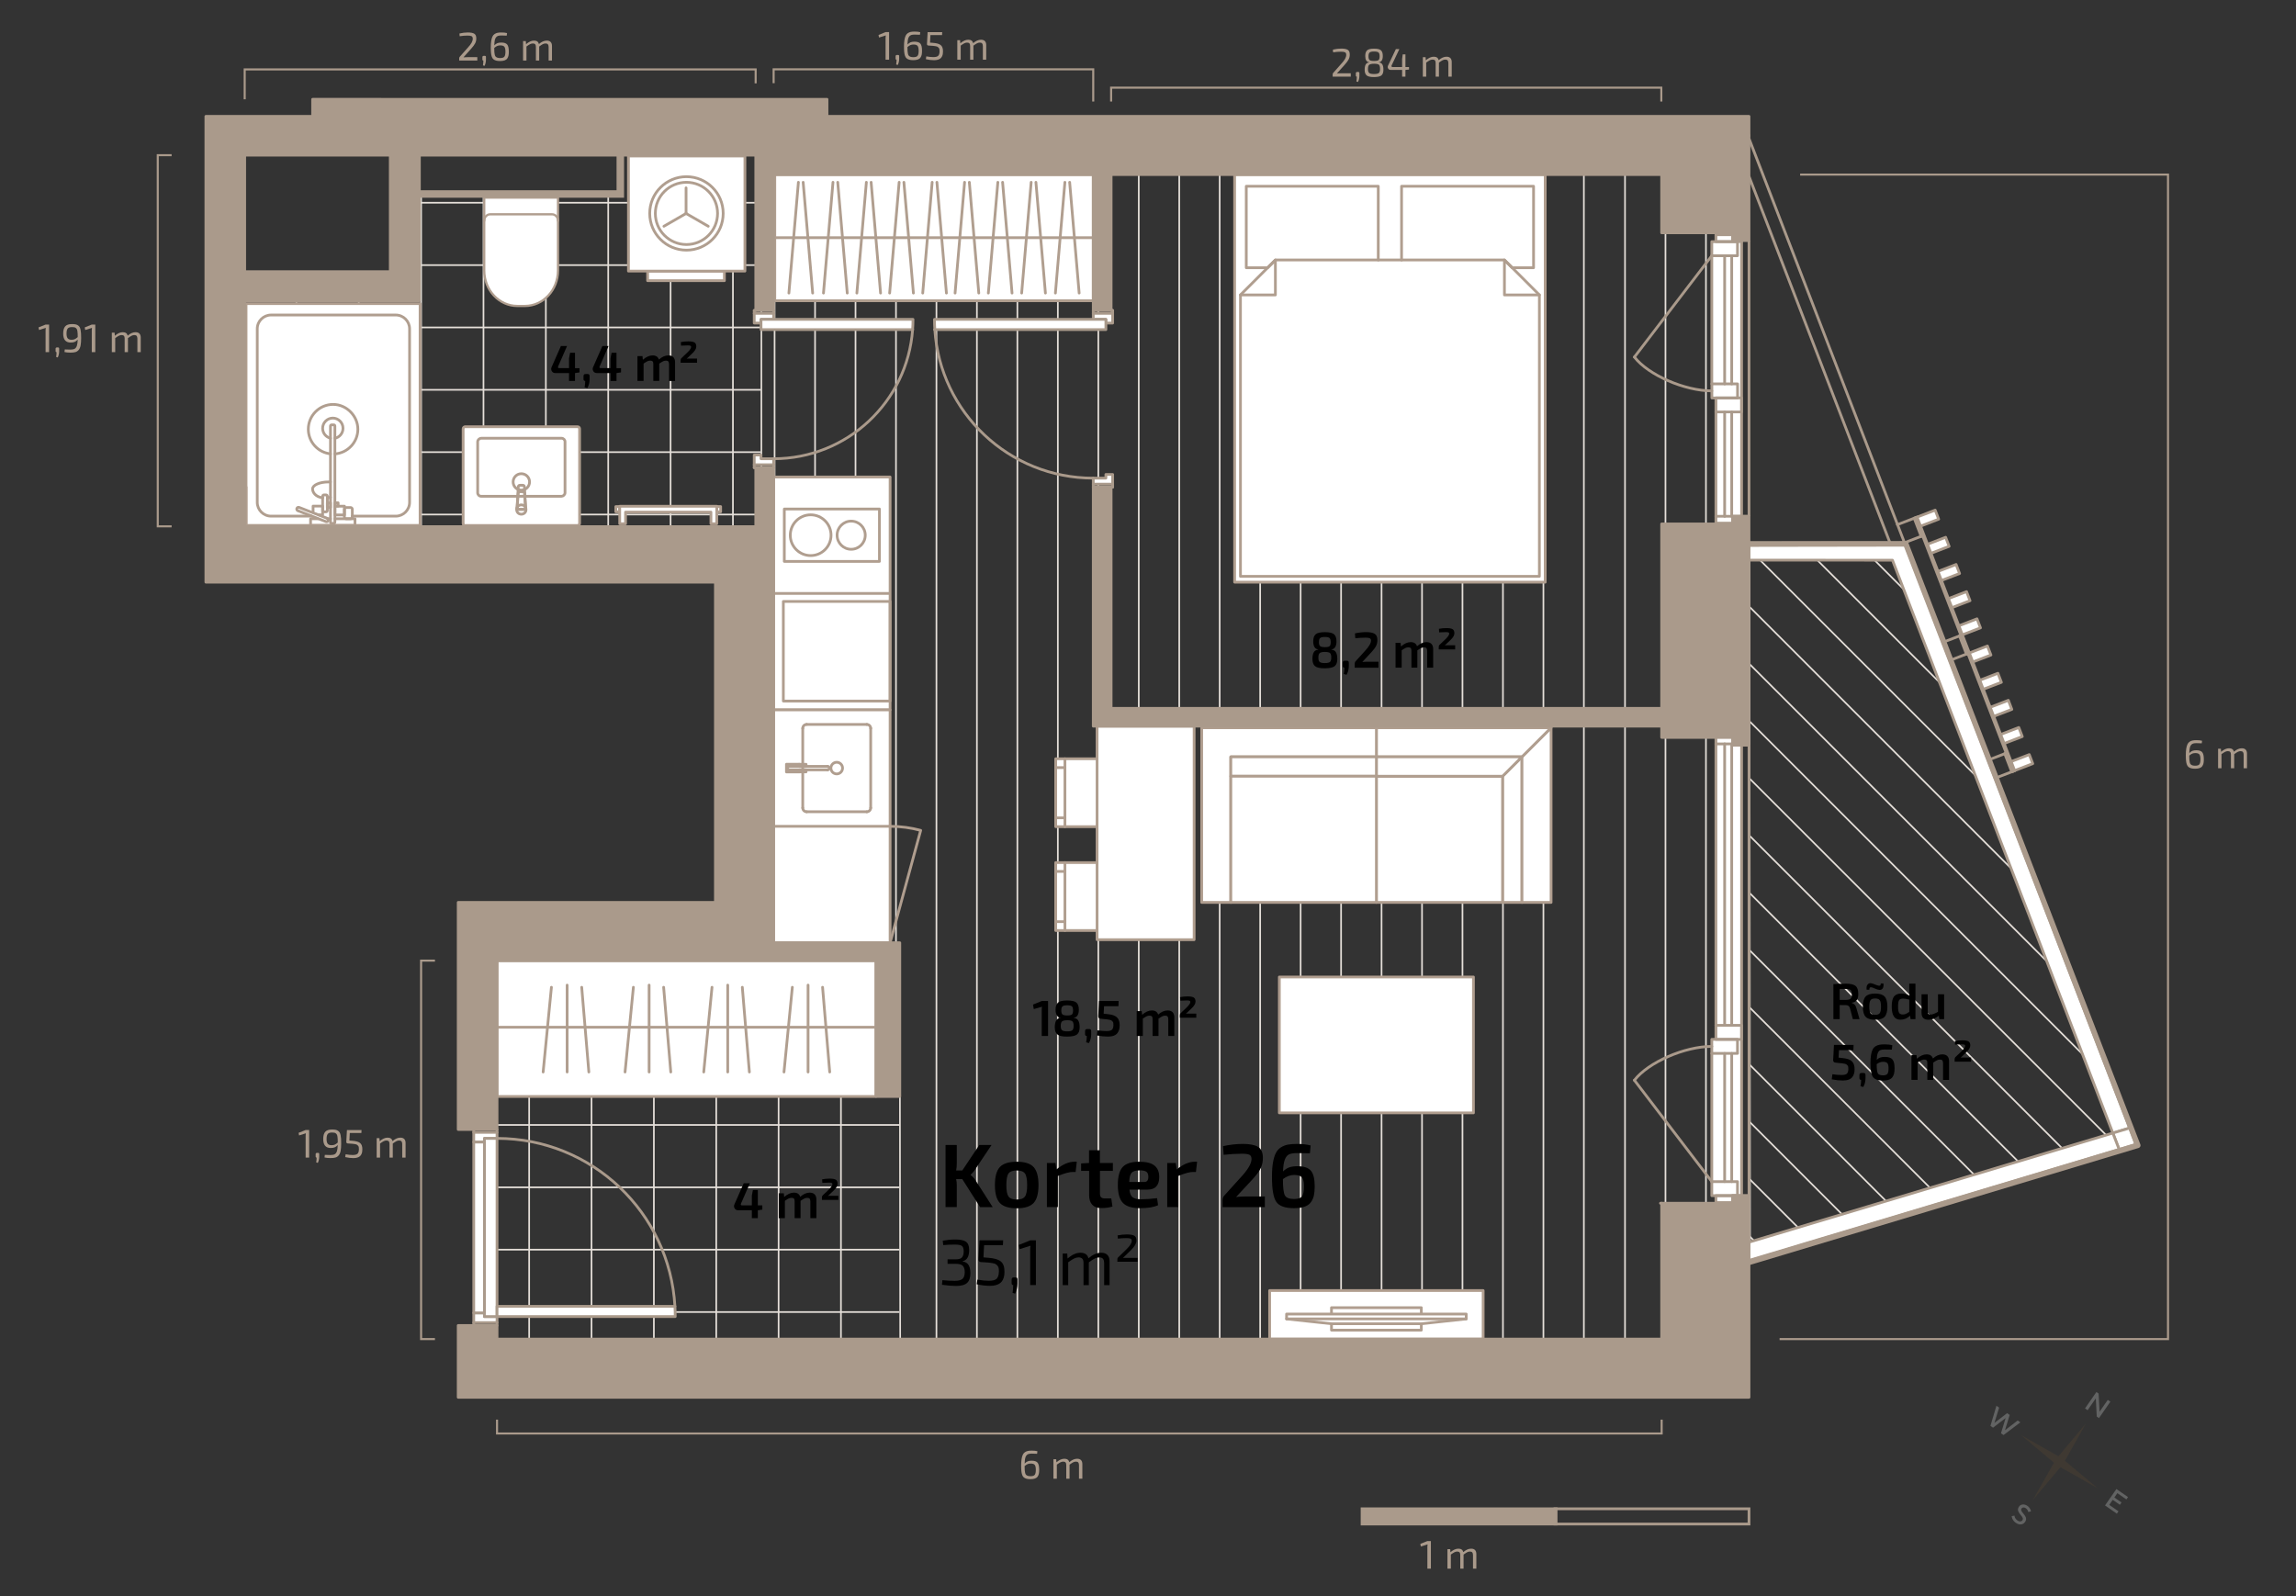 <?xml version="1.0" encoding="UTF-8"?>
<svg id="korterid" xmlns="http://www.w3.org/2000/svg" viewBox="0 0 1676.52 1165.5">
  <rect x="0" y="0" width="1676.52" height="1165.5" fill="#333333" stroke="none"/>
  <defs>
    <style>
      .cls-1, .cls-2, .cls-3, .cls-4, .cls-5, .cls-6, .cls-7, .cls-8, .cls-9, .cls-10, .cls-11, .cls-12 {
        fill: none;
      }

      .cls-13 {
        fill: #626363;
      }

      .cls-13, .cls-14 {
        fill-rule: evenodd;
      }

      .cls-2 {
        stroke-width: 1.5px;
      }

      .cls-2, .cls-5, .cls-7, .cls-8, .cls-15, .cls-16, .cls-11, .cls-17 {
        stroke: #aa9a8b;
      }

      .cls-2, .cls-5, .cls-8, .cls-9, .cls-16 {
        stroke-miterlimit: 10;
      }

      .cls-3 {
        stroke: gray;
        stroke-dasharray: 45 25 0 25;
        stroke-width: .02px;
      }

      .cls-3, .cls-4, .cls-6, .cls-7, .cls-18, .cls-15, .cls-10, .cls-11, .cls-12, .cls-17, .cls-19 {
        stroke-linejoin: round;
      }

      .cls-3, .cls-4, .cls-6, .cls-7, .cls-18, .cls-15, .cls-10, .cls-11, .cls-19 {
        stroke-linecap: round;
      }

      .cls-4, .cls-5, .cls-7, .cls-15, .cls-16, .cls-17, .cls-19 {
        stroke-width: 2px;
      }

      .cls-4, .cls-6, .cls-18, .cls-19 {
        stroke: #b09e8f;
      }

      .cls-6, .cls-18 {
        stroke-width: 1.63px;
      }

      .cls-20, .cls-16, .cls-17 {
        fill: #aa9a8b;
      }

      .cls-8 {
        stroke-width: 5.47px;
      }

      .cls-21, .cls-18, .cls-15, .cls-19 {
        fill: #fff;
      }

      .cls-9 {
        stroke-width: 1.16px;
      }

      .cls-9, .cls-10, .cls-12 {
        stroke: #e5dfd9;
      }

      .cls-14 {
        fill: #3f3932;
      }

      .cls-10, .cls-12 {
        stroke-width: 1.2px;
      }

      .cls-11 {
        stroke-width: 4px;
      }
    </style>
  </defs>
  <g>
    <polygon class="cls-9" points="1277.88 915.87 1553.28 833.58 1388.01 405 1277.44 405.24 1277.88 915.87"/>
    <polygon class="cls-9" points="555.95 106.87 1255.85 106.87 1255.85 997.69 657.34 997.69 657 697.27 555.95 695.09 555.95 106.87"/>
    <polygon class="cls-1" points="453.81 106.87 555.48 106.87 555.48 403.64 164.34 403.64 164.34 213.79 170.92 213.66 216.45 212.8 261.99 211.93 296.21 211.28 295.78 193.59 294.67 148.05 294.53 142.45 307.52 142.39 353.05 142.16 398.59 141.94 444.12 141.71 452.94 141.67 453.81 106.87"/>
    <g>
      <line class="cls-12" x1="535.19" y1="403.64" x2="535.19" y2="102.52"/>
      <line class="cls-12" x1="489.66" y1="403.64" x2="489.66" y2="102.52"/>
      <line class="cls-12" x1="444.11" y1="403.64" x2="444.11" y2="141.71"/>
      <line class="cls-12" x1="398.58" y1="403.64" x2="398.58" y2="141.94"/>
      <line class="cls-12" x1="353.04" y1="403.64" x2="353.04" y2="142.16"/>
      <polyline class="cls-12" points="307.51 142.39 307.51 148.05 307.51 193.59 307.51 239.12 307.51 284.66 307.51 330.19 307.51 375.73 307.51 403.64"/>
      <polyline class="cls-12" points="261.99 211.93 261.99 239.12 261.99 284.66 261.99 330.19 261.99 375.73 261.99 403.64"/>
      <polyline class="cls-12" points="216.45 212.8 216.45 239.12 216.45 284.66 216.45 330.19 216.45 375.73 216.45 403.64"/>
      <polyline class="cls-12" points="170.92 213.66 170.92 239.12 170.92 284.66 170.92 330.19 170.92 375.73 170.92 403.64"/>
    </g>
    <g>
      <line class="cls-12" x1="555.48" y1="148.05" x2="294.67" y2="148.05"/>
      <line class="cls-12" x1="555.48" y1="193.59" x2="295.78" y2="193.59"/>
      <line class="cls-12" x1="555.48" y1="239.12" x2="164.34" y2="239.12"/>
      <line class="cls-12" x1="555.48" y1="284.66" x2="164.34" y2="284.66"/>
      <line class="cls-12" x1="555.48" y1="330.19" x2="164.34" y2="330.19"/>
      <line class="cls-12" x1="555.48" y1="375.73" x2="164.34" y2="375.73"/>
    </g>
    <rect class="cls-1" x="362.94" y="800.73" width="293.76" height="191.94"/>
    <g>
      <line class="cls-10" x1="1156.53" y1="997.68" x2="1156.53" y2="106.87"/>
      <line class="cls-10" x1="1126.99" y1="997.68" x2="1126.99" y2="106.87"/>
      <line class="cls-10" x1="1097.44" y1="997.68" x2="1097.44" y2="106.87"/>
      <line class="cls-10" x1="1067.89" y1="997.68" x2="1067.89" y2="106.87"/>
      <line class="cls-10" x1="1038.35" y1="997.68" x2="1038.35" y2="106.87"/>
      <line class="cls-10" x1="1245.67" y1="997.68" x2="1245.67" y2="106.87"/>
      <line class="cls-10" x1="1216.12" y1="997.68" x2="1216.12" y2="106.87"/>
      <line class="cls-10" x1="1186.57" y1="997.68" x2="1186.57" y2="106.87"/>
      <line class="cls-10" x1="1008.8" y1="997.68" x2="1008.8" y2="106.87"/>
      <line class="cls-10" x1="979.25" y1="997.68" x2="979.25" y2="106.87"/>
      <line class="cls-10" x1="949.71" y1="997.68" x2="949.71" y2="106.87"/>
      <line class="cls-10" x1="920.16" y1="997.68" x2="920.16" y2="106.87"/>
      <line class="cls-10" x1="890.61" y1="997.68" x2="890.61" y2="106.87"/>
      <line class="cls-10" x1="861.07" y1="997.68" x2="861.07" y2="106.87"/>
      <line class="cls-10" x1="831.52" y1="997.68" x2="831.52" y2="106.87"/>
      <line class="cls-10" x1="801.97" y1="997.68" x2="801.97" y2="106.87"/>
      <line class="cls-10" x1="772.43" y1="997.68" x2="772.43" y2="106.87"/>
      <line class="cls-10" x1="742.88" y1="997.68" x2="742.88" y2="106.87"/>
      <line class="cls-10" x1="713.33" y1="997.68" x2="713.33" y2="106.87"/>
      <line class="cls-10" x1="683.79" y1="997.68" x2="683.79" y2="106.87"/>
      <line class="cls-10" x1="654.24" y1="697.21" x2="654.24" y2="106.87"/>
      <line class="cls-10" x1="624.69" y1="696.57" x2="624.69" y2="106.87"/>
      <line class="cls-10" x1="595.15" y1="695.93" x2="595.15" y2="106.87"/>
      <line class="cls-10" x1="565.6" y1="695.29" x2="565.6" y2="106.87"/>
    </g>
    <g>
      <line class="cls-12" x1="614.06" y1="992.67" x2="614.06" y2="800.73"/>
      <line class="cls-12" x1="568.53" y1="992.67" x2="568.53" y2="800.73"/>
      <line class="cls-12" x1="522.99" y1="992.67" x2="522.99" y2="800.73"/>
      <line class="cls-12" x1="477.46" y1="992.67" x2="477.46" y2="800.73"/>
      <line class="cls-12" x1="431.93" y1="992.67" x2="431.93" y2="800.73"/>
      <line class="cls-12" x1="386.39" y1="992.67" x2="386.39" y2="800.73"/>
    </g>
    <g>
      <line class="cls-12" x1="656.7" y1="821.53" x2="362.94" y2="821.53"/>
      <line class="cls-12" x1="656.7" y1="867.06" x2="362.94" y2="867.06"/>
      <line class="cls-12" x1="656.7" y1="912.6" x2="362.94" y2="912.6"/>
      <line class="cls-12" x1="656.7" y1="958.13" x2="362.94" y2="958.13"/>
    </g>
    <g>
      <line class="cls-10" x1="1402.66" y1="442.96" x2="1364.74" y2="405.04"/>
      <line class="cls-10" x1="1428.88" y1="510.97" x2="1323.05" y2="405.14"/>
      <line class="cls-10" x1="1455.11" y1="578.98" x2="1281.36" y2="405.23"/>
      <line class="cls-10" x1="1481.33" y1="646.98" x2="1277.48" y2="443.13"/>
      <line class="cls-10" x1="1507.55" y1="714.99" x2="1277.52" y2="484.96"/>
      <line class="cls-10" x1="1533.78" y1="783" x2="1277.55" y2="526.78"/>
      <line class="cls-10" x1="1545.03" y1="836.04" x2="1277.59" y2="568.6"/>
      <line class="cls-10" x1="1512.86" y1="845.65" x2="1277.62" y2="610.41"/>
      <line class="cls-10" x1="1480.69" y1="855.27" x2="1277.66" y2="652.24"/>
      <line class="cls-10" x1="1448.52" y1="864.88" x2="1277.69" y2="694.06"/>
      <line class="cls-10" x1="1416.34" y1="874.49" x2="1277.73" y2="735.88"/>
      <line class="cls-10" x1="1384.17" y1="884.1" x2="1277.76" y2="777.69"/>
      <line class="cls-10" x1="1352" y1="893.72" x2="1277.8" y2="819.52"/>
      <line class="cls-10" x1="1319.83" y1="903.33" x2="1277.83" y2="861.34"/>
      <line class="cls-10" x1="1287.65" y1="912.94" x2="1277.87" y2="903.16"/>
    </g>
  </g>
  <g>
    <polygon class="cls-14" points="1504.5 1071.45 1531.72 1086.85 1507.78 1066.73 1523.17 1039.49 1503.05 1063.45 1475.82 1048.05 1499.77 1068.18 1484.37 1095.4 1504.5 1071.45"/>
    <polygon class="cls-13" points="1539.08 1022.31 1540.97 1023.61 1532.65 1035.61 1531.02 1034.47 1530.34 1021.19 1524.34 1029.84 1522.46 1028.53 1530.79 1016.55 1532.4 1017.67 1533.08 1030.96 1539.08 1022.31"/>
    <polygon class="cls-13" points="1467.46 1033.3 1464.01 1044.49 1473.29 1037.34 1475.25 1038.7 1462.99 1047.97 1461.11 1046.66 1464.49 1035.57 1455.29 1042.61 1453.4 1041.3 1457.78 1026.58 1459.76 1027.95 1456.31 1039.13 1465.58 1031.99 1467.46 1033.3"/>
    <polygon class="cls-13" points="1540.15 1098.98 1546.91 1103.67 1545.72 1105.39 1537.07 1099.39 1545.39 1087.39 1553.88 1093.28 1552.69 1094.99 1546.09 1090.41 1543.89 1093.58 1549.11 1097.21 1547.92 1098.92 1542.7 1095.3 1540.15 1098.98"/>
    <path class="cls-13" d="M1476.79,1110.13c.25-.37.35-.76.29-1.16-.07-.41-.23-.82-.5-1.21-.27-.4-.59-.82-.96-1.24-.37-.42-.73-.89-1.06-1.37s-.61-.97-.82-1.45c-.21-.5-.28-1.04-.22-1.63s.31-1.19.73-1.81c.64-.93,1.54-1.46,2.67-1.58,1.14-.13,2.32.22,3.53,1.06.45.31.83.66,1.17,1.06s.59.76.75,1.09c.17.33.31.65.4.93.1.29.16.52.18.69l.02.26-2.03.38s-.02-.09-.01-.18-.04-.23-.11-.45c-.07-.22-.16-.43-.26-.64-.11-.21-.27-.45-.49-.71-.23-.26-.49-.5-.8-.72-.62-.43-1.22-.62-1.81-.58s-1.03.28-1.31.69c-.25.37-.36.76-.29,1.17.06.42.23.82.5,1.22s.59.82.96,1.24c.37.42.73.88,1.06,1.36s.61.96.82,1.45c.21.5.28,1.04.21,1.63s-.31,1.2-.73,1.8c-.73,1.06-1.71,1.66-2.94,1.8-1.22.14-2.51-.25-3.84-1.18-.55-.38-1.02-.81-1.42-1.28s-.7-.91-.89-1.31c-.19-.4-.34-.77-.45-1.12-.11-.34-.17-.62-.19-.82l-.02-.32,2.03-.37s0,.12.01.23c0,.1.05.29.13.59.08.29.19.57.32.84s.35.58.64.93.64.66,1.04.94c.74.52,1.46.74,2.14.67.68-.06,1.21-.37,1.58-.9h-.02s0,0,0,0Z"/>
  </g>
  <g>
    <g id="LINE">
      <line class="cls-5" x1="1277.11" y1="175.69" x2="1277.11" y2="376.95"/>
    </g>
    <g id="LINE-2" data-name="LINE">
      <line class="cls-5" x1="1277.11" y1="544.2" x2="1277.11" y2="873.01"/>
    </g>
    <g id="LINE-3" data-name="LINE">
      <line class="cls-5" x1="1277.11" y1="99.16" x2="1277.87" y2="99.16"/>
    </g>
    <g id="LINE-4" data-name="LINE">
      <line class="cls-5" x1="1380.02" y1="396.33" x2="1277.11" y2="128.77"/>
    </g>
    <g id="LINE-5" data-name="LINE">
      <line class="cls-5" x1="1385.56" y1="383.11" x2="1277.11" y2="101.13"/>
    </g>
  </g>
  <g>
    <g id="LINE-6" data-name="LINE">
      <line class="cls-7" x1="564.9" y1="226.72" x2="564.9" y2="228.84"/>
    </g>
    <g id="LINE-7" data-name="LINE">
      <line class="cls-7" x1="550.73" y1="226.72" x2="551.86" y2="226.72"/>
    </g>
    <g id="LINE-8" data-name="LINE">
      <line class="cls-7" x1="550.73" y1="228.84" x2="550.73" y2="226.72"/>
    </g>
    <g id="LINE-9" data-name="LINE">
      <line class="cls-7" x1="551.86" y1="341.52" x2="550.73" y2="341.52"/>
    </g>
    <g id="LINE-10" data-name="LINE">
      <line class="cls-7" x1="564.9" y1="339.39" x2="564.9" y2="341.52"/>
    </g>
    <g id="LINE-11" data-name="LINE">
      <line class="cls-7" x1="550.73" y1="341.52" x2="550.73" y2="339.39"/>
    </g>
    <g id="LINE-12" data-name="LINE">
      <polygon class="cls-15" points="564.9 335 564.9 339.39 550.73 339.39 550.73 332.3 555.69 332.3 555.69 335 564.9 335"/>
    </g>
    <g id="LINE-13" data-name="LINE">
      <polygon class="cls-15" points="564.9 228.84 564.9 233.23 555.69 233.23 555.69 235.93 550.73 235.93 550.73 228.84 564.9 228.84"/>
    </g>
    <g id="LINE-14" data-name="LINE">
      <line class="cls-7" x1="345.93" y1="824.83" x2="345.93" y2="826.95"/>
    </g>
    <g id="LINE-15" data-name="LINE">
      <line class="cls-7" x1="362.93" y1="826.95" x2="362.93" y2="824.83"/>
    </g>
    <g id="LINE-16" data-name="LINE">
      <line class="cls-7" x1="345.93" y1="965.85" x2="345.93" y2="967.98"/>
    </g>
    <g id="LINE-17" data-name="LINE">
      <line class="cls-7" x1="362.93" y1="967.98" x2="362.93" y2="965.85"/>
    </g>
    <g id="LINE-18" data-name="LINE">
      <polygon class="cls-15" points="362.93 826.95 362.93 831.34 353.72 831.34 353.72 834.04 345.92 834.04 345.92 826.95 362.93 826.95"/>
    </g>
    <g id="LINE-19" data-name="LINE">
      <polygon class="cls-15" points="362.93 961.45 362.93 965.85 345.92 965.85 345.92 958.76 353.72 958.76 353.72 961.45 362.93 961.45"/>
    </g>
    <g id="LINE-20" data-name="LINE">
      <line class="cls-7" x1="812.46" y1="355.69" x2="812.46" y2="353.57"/>
    </g>
    <g id="LINE-21" data-name="LINE">
      <line class="cls-7" x1="798.29" y1="353.57" x2="798.29" y2="355.69"/>
    </g>
    <g id="LINE-22" data-name="LINE">
      <line class="cls-7" x1="811.33" y1="355.69" x2="812.18" y2="355.69"/>
    </g>
    <g id="LINE-23" data-name="LINE">
      <line class="cls-7" x1="812.18" y1="355.69" x2="812.46" y2="355.69"/>
    </g>
    <g id="LINE-24" data-name="LINE">
      <line class="cls-7" x1="812.46" y1="228.84" x2="812.46" y2="226.72"/>
    </g>
    <g id="LINE-25" data-name="LINE">
      <line class="cls-7" x1="812.18" y1="226.72" x2="811.33" y2="226.72"/>
    </g>
    <g id="LINE-26" data-name="LINE">
      <line class="cls-7" x1="812.46" y1="226.72" x2="812.18" y2="226.72"/>
    </g>
    <g id="LINE-27" data-name="LINE">
      <line class="cls-7" x1="798.29" y1="226.72" x2="798.29" y2="228.84"/>
    </g>
    <g id="LINE-28" data-name="LINE">
      <polygon class="cls-15" points="812.46 346.48 812.46 353.56 798.29 353.56 798.29 349.17 807.5 349.17 807.5 346.48 812.46 346.48"/>
    </g>
    <g id="LINE-29" data-name="LINE">
      <polygon class="cls-15" points="812.46 228.84 812.46 235.93 807.5 235.93 807.5 233.23 798.29 233.23 798.29 228.84 812.46 228.84"/>
    </g>
    <g id="LINE-30" data-name="LINE">
      <path class="cls-15" d="M666.66,233.23c0,2.51-.09,5-.28,7.47h-110.69v-7.47h110.97Z"/>
    </g>
    <g id="LINE-31" data-name="LINE">
      <rect class="cls-15" x="353.72" y="831.34" width="9.21" height="130.11"/>
    </g>
    <g id="LINE-32" data-name="LINE">
      <rect class="cls-15" x="345.92" y="834.04" width="7.8" height="124.72"/>
    </g>
    <g id="ARC">
      <path class="cls-7" d="M564.9,335c53.69,0,97.67-41.58,101.48-94.3"/>
    </g>
    <g id="ARC-2" data-name="ARC">
      <path class="cls-15" d="M493.04,961.45h-130.11v-7.46h129.9c.14,2.47.21,4.95.21,7.46Z"/>
      <path class="cls-7" d="M362.93,831.34c69.35,0,126.03,54.27,129.9,122.65"/>
    </g>
    <g id="ARC-3" data-name="ARC">
      <path class="cls-7" d="M682.6,240.7c3.84,60.55,54.17,108.47,115.69,108.47"/>
    </g>
    <path class="cls-15" d="M807.5,233.23v7.47h-124.9c-.17-2.47-.25-4.96-.25-7.47h125.15Z"/>
    <line class="cls-7" x1="682.6" y1="240.7" x2="682.59" y2="240.7"/>
    <line class="cls-7" x1="666.39" y1="240.7" x2="666.38" y2="240.7"/>
  </g>
  <g>
    <g id="LINE-33" data-name="LINE">
      <line class="cls-7" x1="1559.63" y1="835.71" x2="1547.72" y2="840.29"/>
    </g>
    <g id="LINE-34" data-name="LINE">
      <line class="cls-7" x1="1547.72" y1="840.28" x2="1547.38" y2="839.38"/>
    </g>
    <g id="LINE-35" data-name="LINE">
      <polygon class="cls-15" points="1555.04 823.77 1542.78 827.44 1539.28 818.34 1488.41 686.08 1437.53 553.8 1386.65 421.51 1381.87 409.09 1368.45 409.08 1290.49 409.05 1290.48 409.05 1277.1 409.04 1277.1 396.29 1290.49 396.29 1368.46 396.33 1390.64 396.34 1398.56 416.93 1418.62 469.09 1423.71 482.32 1449.44 549.22 1451.69 555.08 1456.78 568.31 1500.32 681.5 1551.19 813.76 1555.04 823.77"/>
    </g>
    <g id="LINE-36" data-name="LINE">
      <polygon class="cls-15" points="1559.63 835.71 1547.38 839.38 1542.78 827.44 1555.04 823.77 1559.63 835.71"/>
      <line class="cls-7" x1="1559.63" y1="835.71" x2="1555.96" y2="823.49"/>
    </g>
    <g id="LINE-37" data-name="LINE">
      <line class="cls-7" x1="1555.96" y1="823.49" x2="1555.04" y2="823.77"/>
      <polygon class="cls-15" points="1547.38 839.38 1537.15 842.45 1414.91 879.12 1292.73 915.77 1277.1 920.46 1277.1 907.14 1289.06 903.56 1411.24 866.9 1533.48 830.23 1542.78 827.44 1547.38 839.38"/>
    </g>
  </g>
  <g>
    <g>
      <g>
        <rect class="cls-21" x="1252.94" y="171.42" width="18.76" height="210.57"/>
        <rect class="cls-21" x="1249.94" y="176.48" width="14.49" height="114.13"/>
        <rect class="cls-7" x="1252.94" y="377.02" width="18.76" height="5.02"/>
        <rect class="cls-7" x="1252.94" y="290.56" width="18.76" height="10.27"/>
        <rect class="cls-7" x="1249.99" y="280.34" width="18.76" height="10.27"/>
        <rect class="cls-7" x="1249.94" y="176.48" width="18.76" height="10.27"/>
        <rect class="cls-7" x="1252.94" y="171.42" width="18.76" height="5.02"/>
        <line class="cls-7" x1="1264.48" y1="377.07" x2="1264.48" y2="300.88"/>
        <line class="cls-7" x1="1259.32" y1="377.07" x2="1259.32" y2="300.88"/>
        <line class="cls-7" x1="1252.94" y1="377.07" x2="1252.94" y2="300.88"/>
        <line class="cls-7" x1="1264.48" y1="280.34" x2="1264.48" y2="186.75"/>
        <line class="cls-7" x1="1259.32" y1="280.34" x2="1259.32" y2="186.75"/>
        <line class="cls-7" x1="1249.94" y1="280.34" x2="1249.94" y2="186.75"/>
        <line class="cls-7" x1="1271.7" y1="382.04" x2="1271.7" y2="176.44"/>
      </g>
      <path class="cls-7" d="M1193.44,260.74c10.17,13.18,36.76,24.71,56.5,24.71"/>
      <line class="cls-7" x1="1193.44" y1="260.74" x2="1249.94" y2="186.75"/>
    </g>
    <g>
      <g>
        <rect class="cls-21" x="1252.94" y="538.25" width="18.76" height="339.94" transform="translate(2524.64 1416.44) rotate(180)"/>
        <rect class="cls-21" x="1249.99" y="759.05" width="14.49" height="114.13" transform="translate(2514.46 1632.22) rotate(180)"/>
        <rect class="cls-7" x="1252.94" y="538.25" width="18.76" height="5.02" transform="translate(2524.64 1081.52) rotate(180)"/>
        <rect class="cls-7" x="1252.94" y="748.78" width="18.76" height="10.27" transform="translate(2524.64 1507.82) rotate(180)"/>
        <rect class="cls-7" x="1249.94" y="759" width="18.76" height="10.27" transform="translate(2518.64 1528.27) rotate(180)"/>
        <rect class="cls-7" x="1249.94" y="862.9" width="18.76" height="10.27" transform="translate(2518.64 1736.07) rotate(180)"/>
        <rect class="cls-7" x="1252.94" y="873.17" width="18.76" height="5.02" transform="translate(2524.64 1751.36) rotate(180)"/>
        <line class="cls-7" x1="1264.48" y1="543.22" x2="1264.48" y2="748.73"/>
        <line class="cls-7" x1="1259.32" y1="543.22" x2="1259.32" y2="748.73"/>
        <line class="cls-7" x1="1252.94" y1="543.22" x2="1252.94" y2="748.73"/>
        <line class="cls-7" x1="1264.48" y1="769.32" x2="1264.48" y2="862.9"/>
        <line class="cls-7" x1="1259.32" y1="769.32" x2="1259.32" y2="862.9"/>
        <line class="cls-7" x1="1249.94" y1="769.32" x2="1249.94" y2="862.9"/>
        <line class="cls-7" x1="1271.7" y1="538.25" x2="1271.7" y2="873.17"/>
      </g>
      <path class="cls-7" d="M1193.44,788.87c10.17-13.18,36.76-24.71,56.5-24.71"/>
      <line class="cls-7" x1="1193.44" y1="788.87" x2="1249.94" y2="862.9"/>
    </g>
  </g>
  <g>
    <g id="LINE-38" data-name="LINE">
      <polygon class="cls-15" points="1415.61 379.14 1402.39 384.23 1402.38 384.23 1399.84 377.61 1413.06 372.52 1415.61 379.14"/>
    </g>
    <g id="LINE-39" data-name="LINE">
      <line class="cls-7" x1="1415.1" y1="417.3" x2="1417.65" y2="423.91"/>
    </g>
    <g id="LINE-40" data-name="LINE">
      <line class="cls-7" x1="1417.65" y1="423.91" x2="1417.64" y2="423.91"/>
    </g>
    <g id="LINE-41" data-name="LINE">
      <line class="cls-7" x1="1422.74" y1="437.14" x2="1422.73" y2="437.14"/>
    </g>
    <g id="LINE-42" data-name="LINE">
      <line class="cls-7" x1="1424.31" y1="441.23" x2="1422.73" y2="437.14"/>
    </g>
    <g id="LINE-43" data-name="LINE">
      <line class="cls-7" x1="1430.37" y1="456.98" x2="1430.36" y2="456.98"/>
    </g>
    <g id="LINE-44" data-name="LINE">
      <line class="cls-7" x1="1430.37" y1="456.98" x2="1432.91" y2="463.6"/>
    </g>
    <g id="LINE-45" data-name="LINE">
      <line class="cls-7" x1="1453.26" y1="516.51" x2="1455.81" y2="523.13"/>
    </g>
    <g id="LINE-46" data-name="LINE">
      <line class="cls-7" x1="1455.81" y1="523.13" x2="1455.8" y2="523.13"/>
    </g>
    <g id="LINE-47" data-name="LINE">
      <line class="cls-7" x1="1385.55" y1="383.11" x2="1397.72" y2="378.43"/>
    </g>
    <g id="LINE-48" data-name="LINE">
      <line class="cls-7" x1="1397.72" y1="378.43" x2="1398.78" y2="378.02"/>
    </g>
    <g id="LINE-49" data-name="LINE">
      <line class="cls-7" x1="1403.87" y1="391.25" x2="1402.81" y2="391.66"/>
    </g>
    <g id="LINE-50" data-name="LINE">
      <line class="cls-7" x1="1402.81" y1="391.66" x2="1390.64" y2="396.34"/>
    </g>
    <g id="LINE-51" data-name="LINE">
      <line class="cls-7" x1="1385.55" y1="383.11" x2="1390.64" y2="396.34"/>
    </g>
    <g id="LINE-52" data-name="LINE">
      <line class="cls-7" x1="1402.81" y1="391.66" x2="1397.72" y2="378.43"/>
    </g>
    <g id="LINE-53" data-name="LINE">
      <line class="cls-7" x1="1403.87" y1="391.25" x2="1398.78" y2="378.02"/>
    </g>
    <g id="LINE-54" data-name="LINE">
      <line class="cls-7" x1="1418.63" y1="469.09" x2="1430.8" y2="464.41"/>
    </g>
    <g id="LINE-55" data-name="LINE">
      <line class="cls-7" x1="1430.8" y1="464.41" x2="1431.85" y2="464.01"/>
    </g>
    <g id="LINE-56" data-name="LINE">
      <line class="cls-7" x1="1436.94" y1="477.23" x2="1435.88" y2="477.64"/>
    </g>
    <g id="LINE-57" data-name="LINE">
      <line class="cls-7" x1="1435.88" y1="477.64" x2="1423.71" y2="482.32"/>
    </g>
    <g id="LINE-58" data-name="LINE">
      <line class="cls-7" x1="1435.88" y1="477.64" x2="1430.8" y2="464.41"/>
    </g>
    <g id="LINE-59" data-name="LINE">
      <line class="cls-7" x1="1436.94" y1="477.23" x2="1431.85" y2="464.01"/>
    </g>
    <g id="LINE-60" data-name="LINE">
      <line class="cls-7" x1="1451.7" y1="555.08" x2="1463.87" y2="550.4"/>
    </g>
    <g id="LINE-61" data-name="LINE">
      <line class="cls-7" x1="1463.87" y1="550.4" x2="1464.92" y2="549.99"/>
    </g>
    <g id="LINE-62" data-name="LINE">
      <line class="cls-7" x1="1470.01" y1="563.22" x2="1468.95" y2="563.63"/>
    </g>
    <g id="LINE-63" data-name="LINE">
      <line class="cls-7" x1="1468.95" y1="563.63" x2="1456.78" y2="568.31"/>
    </g>
    <g id="LINE-64" data-name="LINE">
      <line class="cls-7" x1="1468.95" y1="563.63" x2="1463.87" y2="550.4"/>
    </g>
    <g id="LINE-65" data-name="LINE">
      <line class="cls-7" x1="1470.01" y1="563.22" x2="1464.92" y2="549.99"/>
    </g>
    <g id="LINE-66" data-name="LINE">
      <line class="cls-7" x1="1460.9" y1="536.36" x2="1463.44" y2="542.97"/>
    </g>
    <g id="LINE-67" data-name="LINE">
      <polygon class="cls-15" points="1476.66 537.88 1463.44 542.97 1460.89 536.35 1474.12 531.27 1476.66 537.88"/>
      <line class="cls-7" x1="1463.44" y1="542.97" x2="1463.43" y2="542.97"/>
    </g>
    <g id="LINE-68" data-name="LINE">
      <line class="cls-7" x1="1398.78" y1="378.02" x2="1399.84" y2="377.61"/>
    </g>
    <g id="LINE-69" data-name="LINE">
      <line class="cls-7" x1="1471.07" y1="562.81" x2="1470.01" y2="563.22"/>
    </g>
    <g id="LINE-70" data-name="LINE">
      <polygon class="cls-15" points="1423.24 398.98 1410.02 404.07 1410.01 404.07 1407.47 397.45 1420.7 392.37 1423.24 398.98"/>
      <line class="cls-7" x1="1407.47" y1="397.45" x2="1402.39" y2="384.23"/>
      <polygon class="cls-15" points="1430.87 418.82 1417.65 423.91 1415.1 417.3 1428.33 412.21 1430.87 418.82"/>
      <polygon class="cls-15" points="1438.5 438.67 1425.28 443.75 1424.68 442.2 1424.35 441.34 1424.31 441.23 1422.74 437.14 1435.96 432.05 1438.5 438.67"/>
      <polyline class="cls-7" points="1417.65 423.91 1422.73 437.14 1422.74 437.14"/>
      <polygon class="cls-15" points="1446.14 458.51 1432.91 463.6 1430.37 456.98 1443.59 451.9 1446.14 458.51"/>
      <polygon class="cls-15" points="1453.77 478.35 1440.54 483.44 1438 476.83 1451.22 471.74 1453.77 478.35"/>
      <line class="cls-7" x1="1438" y1="476.83" x2="1432.91" y2="463.6"/>
      <rect class="cls-15" x="1446.43" y="493.89" width="14.18" height="7.08" transform="translate(-81.68 555.09) rotate(-21.04)"/>
      <polygon class="cls-15" points="1469.03 518.04 1455.81 523.13 1453.26 516.51 1466.49 511.42 1469.03 518.04"/>
      <line class="cls-7" x1="1453.26" y1="516.51" x2="1448.17" y2="503.28"/>
      <line class="cls-7" x1="1468.53" y1="556.2" x2="1463.44" y2="542.97"/>
      <line class="cls-7" x1="1460.89" y1="536.35" x2="1455.81" y2="523.13"/>
      <line class="cls-7" x1="1445.63" y1="496.67" x2="1440.54" y2="483.44"/>
      <polyline class="cls-7" points="1430.37 456.98 1430.36 456.98 1425.28 443.75"/>
      <line class="cls-7" x1="1415.1" y1="417.3" x2="1410.02" y2="404.07"/>
    </g>
    <g id="LINE-71" data-name="LINE">
      <line class="cls-7" x1="1464.93" y1="549.99" x2="1436.94" y2="477.23"/>
    </g>
    <g id="LINE-72" data-name="LINE">
      <line class="cls-7" x1="1431.86" y1="464.01" x2="1403.87" y2="391.25"/>
    </g>
    <g id="LINE-73" data-name="LINE">
      <line class="cls-7" x1="1468.53" y1="556.2" x2="1468.52" y2="556.2"/>
    </g>
    <g id="LINE-74" data-name="LINE">
      <line class="cls-7" x1="1468.53" y1="556.2" x2="1471.07" y2="562.81"/>
    </g>
    <g id="LINE-75" data-name="LINE">
      <rect class="cls-15" x="1469.33" y="553.42" width="14.17" height="7.08" transform="translate(-101.52 567.69) rotate(-21.06)"/>
    </g>
  </g>
  <g>
    <g>
      <g id="LWPOLYLINE">
        <polyline class="cls-19" points="564.91 348.32 564.91 433.36 649.94 433.36 649.94 518.4 564.9 518.4 564.9 433.36 649.94 433.36 649.94 348.33 564.91 348.33"/>
      </g>
      <g id="LWPOLYLINE-2" data-name="LWPOLYLINE">
        <polyline class="cls-19" points="564.9 688.48 564.9 603.44 564.9 518.4 649.94 518.4 649.94 603.44 564.9 603.44 649.94 603.44 649.94 688.48 564.9 688.48"/>
      </g>
      <g id="LWPOLYLINE-3" data-name="LWPOLYLINE">
        <rect class="cls-19" x="934.17" y="713.48" width="141.73" height="99.21"/>
      </g>
      <g id="LWPOLYLINE-4" data-name="LWPOLYLINE">
        <rect class="cls-19" x="927.08" y="942.46" width="155.91" height="35.43"/>
      </g>
      <g id="LWPOLYLINE-5" data-name="LWPOLYLINE">
        <rect class="cls-19" x="901.52" y="127.5" width="226.77" height="297.64"/>
      </g>
      <g id="LWPOLYLINE-6" data-name="LWPOLYLINE">
        <polygon class="cls-19" points="1111.33 552.7 1111.33 659 1097.15 659 1097.15 566.87 1111.32 552.7 1111.33 552.7"/>
        <rect class="cls-19" x="1005.03" y="566.87" width="92.12" height="92.13"/>
        <polygon class="cls-19" points="1132.59 531.44 1132.59 659 1111.33 659 1111.33 552.7 1132.59 531.44"/>
        <polygon class="cls-19" points="1132.59 531.44 1111.33 552.7 1005.03 552.7 1005.03 531.44 1132.59 531.44"/>
        <polygon class="cls-19" points="1111.32 552.7 1097.15 566.87 1005.03 566.87 1005.03 552.7 1111.32 552.7"/>
        <polygon class="cls-19" points="1005.03 531.44 1005.03 552.7 898.73 552.7 898.73 659 877.47 659 877.47 531.44 1005.03 531.44"/>
        <rect class="cls-19" x="898.73" y="552.7" width="106.3" height="14.17"/>
      </g>
      <g id="LWPOLYLINE-7" data-name="LWPOLYLINE">
        <rect class="cls-19" x="898.73" y="566.87" width="106.3" height="92.13"/>
      </g>
      <g id="LINE-76" data-name="LINE">
        <line class="cls-4" x1="1213.33" y1="878.68" x2="1212.48" y2="878.68"/>
      </g>
      <g id="LWPOLYLINE-8" data-name="LWPOLYLINE">
        <polygon class="cls-4" points="1014.9 420.89 1124.04 420.89 1124.04 215.38 1098.53 189.86 1014.9 189.86 931.28 189.86 905.77 215.38 905.77 420.89 1014.9 420.89"/>
      </g>
      <g id="LWPOLYLINE-9" data-name="LWPOLYLINE">
        <polyline class="cls-4" points="1124.04 215.38 1098.53 215.38 1098.53 189.86 1104.19 195.53 1119.79 195.53 1119.79 136.01 1023.41 136.01 1023.41 189.86"/>
      </g>
      <g id="LWPOLYLINE-10" data-name="LWPOLYLINE">
        <polyline class="cls-4" points="905.77 215.38 931.28 215.38 931.28 189.86 925.61 195.53 910.02 195.53 910.02 136.01 1006.4 136.01 1006.4 189.86"/>
      </g>
      <g id="LWPOLYLINE-11" data-name="LWPOLYLINE">
        <rect class="cls-19" x="972.24" y="954.96" width="65.59" height="16.4"/>
      </g>
      <g id="LWPOLYLINE-12" data-name="LWPOLYLINE">
        <polygon class="cls-19" points="939.45 959.61 1070.62 959.61 1070.62 963.16 1037.83 966.7 972.24 966.7 939.45 963.16 939.45 959.61"/>
      </g>
      <g id="LINE-77" data-name="LINE">
        <line class="cls-19" x1="939.45" y1="963.16" x2="1070.62" y2="963.16"/>
      </g>
      <g id="CIRCLE">
        <circle class="cls-4" cx="591.94" cy="390.84" r="14.88"/>
      </g>
      <g id="CIRCLE-2" data-name="CIRCLE">
        <circle class="cls-4" cx="621.52" cy="390.84" r="10.28"/>
      </g>
      <g id="ARC-4" data-name="ARC">
        <path class="cls-4" d="M632.93,592.81c1.57,0,2.83-1.27,2.83-2.83"/>
      </g>
      <g id="ARC-5" data-name="ARC">
        <path class="cls-4" d="M586.16,589.98c0,1.57,1.27,2.83,2.83,2.83"/>
      </g>
      <g id="ARC-6" data-name="ARC">
        <path class="cls-4" d="M589,529.03c-1.57,0-2.83,1.27-2.83,2.83"/>
      </g>
      <g id="ARC-7" data-name="ARC">
        <path class="cls-4" d="M635.77,531.87c0-1.57-1.27-2.83-2.83-2.83"/>
      </g>
      <g id="CIRCLE-3" data-name="CIRCLE">
        <circle class="cls-4" cx="610.97" cy="560.92" r="4.25"/>
      </g>
      <g id="ARC-8" data-name="ARC">
        <path class="cls-4" d="M604.28,562.2c.7,0,1.28-.57,1.28-1.27s-.57-1.28-1.27-1.28"/>
      </g>
      <g id="ARC-9" data-name="ARC">
        <path class="cls-4" d="M576.24,559.65c-.7,0-1.28.57-1.28,1.28s.57,1.28,1.28,1.28"/>
      </g>
      <g id="ARC-10" data-name="ARC">
        <path class="cls-4" d="M576.24,559.65c-.7,0-1.28.57-1.28,1.28s.57,1.28,1.28,1.28"/>
      </g>
      <g id="LWPOLYLINE-13" data-name="LWPOLYLINE">
        <polyline class="cls-4" points="642.15 409.98 642.15 371.71 572.7 371.71 572.7 409.98 642.15 409.98"/>
      </g>
      <g id="LINE-78" data-name="LINE">
        <line class="cls-4" x1="635.77" y1="531.87" x2="635.77" y2="589.98"/>
      </g>
      <g id="LINE-79" data-name="LINE">
        <line class="cls-4" x1="632.93" y1="592.81" x2="589" y2="592.81"/>
      </g>
      <g id="LINE-80" data-name="LINE">
        <line class="cls-4" x1="586.16" y1="589.98" x2="586.16" y2="531.87"/>
      </g>
      <g id="LINE-81" data-name="LINE">
        <line class="cls-4" x1="589" y1="529.03" x2="632.93" y2="529.03"/>
      </g>
      <g id="LWPOLYLINE-14" data-name="LWPOLYLINE">
        <polyline class="cls-4" points="604.28 562.2 576.24 562.2 583.47 562.2 583.47 563.75 574.26 563.75 574.26 558.09 583.47 558.09 583.47 559.65 576.24 559.65 604.29 559.65"/>
      </g>
      <g id="LWPOLYLINE-15" data-name="LWPOLYLINE">
        <polyline class="cls-4" points="588.57 558.13 588.57 559.65 583.61 559.65 583.61 558.13 588.57 558.13"/>
      </g>
      <g id="LWPOLYLINE-16" data-name="LWPOLYLINE">
        <polyline class="cls-4" points="588.57 563.71 583.61 563.71 583.61 562.2 588.57 562.2 588.57 563.71"/>
      </g>
      <rect class="cls-19" x="472.88" y="197.97" width="56.07" height="7"/>
      <rect class="cls-19" x="458.89" y="113.86" width="85.04" height="84.11"/>
      <line class="cls-4" x1="458.89" y1="113.82" x2="542.99" y2="113.82"/>
      <line class="cls-4" x1="500.96" y1="155.89" x2="500.96" y2="137.19"/>
      <line class="cls-4" x1="500.96" y1="155.89" x2="517.15" y2="165.22"/>
      <line class="cls-4" x1="500.96" y1="155.89" x2="484.78" y2="165.22"/>
      <circle class="cls-4" cx="501.24" cy="155.85" r="22.72"/>
      <circle class="cls-4" cx="501.24" cy="155.85" r="26.82"/>
      <path class="cls-4" d="M649.94,688.48l22.34-82.08c-7.1-1.91-14.6-2.96-22.34-2.96"/>
      <rect class="cls-4" x="571.99" y="439.23" width="77.95" height="72.72"/>
      <rect class="cls-19" x="344.63" y="305.16" width="72.11" height="85.04" rx="1.47" ry="1.47" transform="translate(728.37 -33) rotate(90)"/>
      <rect class="cls-4" x="359.49" y="309.35" width="42.38" height="63.78" rx="2.55" ry="2.55" transform="translate(721.92 -39.45) rotate(90)"/>
      <circle class="cls-4" cx="380.68" cy="351.94" r="6"/>
      <path class="cls-4" d="M377.5,371.97l.94-16.49c.04-.62.55-1.11,1.18-1.11h2.14c.63,0,1.14.49,1.18,1.11l.94,16.49h-6.37Z"/>
      <path class="cls-4" d="M377.5,371.97l.94-12.07c.04-.46.55-.81,1.18-.81h2.14c.63,0,1.14.36,1.18.81l.94,12.07h-6.37Z"/>
      <circle class="cls-4" cx="380.68" cy="372.11" r="3.4"/>
      <g>
        <rect class="cls-19" x="635.96" y="57.3" width="92.13" height="232.54" transform="translate(855.59 -508.46) rotate(90)"/>
        <g>
          <line class="cls-4" x1="660.02" y1="133.12" x2="666.96" y2="214.01"/>
          <line class="cls-4" x1="656.55" y1="133.12" x2="649.61" y2="214.01"/>
          <line class="cls-4" x1="636.09" y1="133.12" x2="642.98" y2="214.01"/>
          <line class="cls-4" x1="632.62" y1="133.12" x2="625.68" y2="214.01"/>
          <line class="cls-4" x1="611.71" y1="133.12" x2="618.65" y2="214.01"/>
          <line class="cls-4" x1="608.24" y1="133.12" x2="601.3" y2="214.01"/>
          <line class="cls-4" x1="684.13" y1="133.12" x2="691.07" y2="214.01"/>
          <line class="cls-4" x1="680.66" y1="133.12" x2="673.77" y2="214.01"/>
          <line class="cls-4" x1="586.46" y1="133.12" x2="593.4" y2="214.01"/>
          <line class="cls-4" x1="582.99" y1="133.12" x2="576.05" y2="214.01"/>
          <line class="cls-4" x1="756.42" y1="133.12" x2="763.36" y2="214.01"/>
          <line class="cls-4" x1="752.95" y1="133.12" x2="746.01" y2="214.01"/>
          <line class="cls-4" x1="732.09" y1="133.12" x2="738.98" y2="214.01"/>
          <line class="cls-4" x1="728.62" y1="133.12" x2="721.68" y2="214.01"/>
          <line class="cls-4" x1="707.8" y1="133.12" x2="714.7" y2="214.01"/>
          <line class="cls-4" x1="704.33" y1="133.12" x2="697.39" y2="214.01"/>
          <line class="cls-4" x1="781.05" y1="133.12" x2="787.99" y2="214.01"/>
          <line class="cls-4" x1="777.58" y1="133.12" x2="770.65" y2="214.01"/>
        </g>
        <line class="cls-4" x1="798.27" y1="173.57" x2="565.77" y2="173.57"/>
      </g>
      <g id="LWPOLYLINE-17" data-name="LWPOLYLINE">
        <polyline class="cls-19" points="639.5 800.73 639.5 701.52 362.93 701.52 362.93 800.73 639.5 800.73"/>
      </g>
      <g>
        <line class="cls-4" x1="639.02" y1="750.17" x2="363.42" y2="750.17"/>
        <g>
          <line class="cls-4" x1="605.84" y1="782.85" x2="600.64" y2="720.98"/>
          <line class="cls-4" x1="590.04" y1="782.85" x2="590.04" y2="719.4"/>
          <line class="cls-4" x1="572.47" y1="782.85" x2="578.56" y2="720.98"/>
          <line class="cls-4" x1="547.19" y1="782.85" x2="542.03" y2="720.98"/>
          <line class="cls-4" x1="531.38" y1="782.85" x2="531.38" y2="719.4"/>
          <line class="cls-4" x1="513.86" y1="782.85" x2="519.9" y2="720.98"/>
          <line class="cls-4" x1="489.79" y1="782.85" x2="484.58" y2="720.98"/>
          <line class="cls-4" x1="473.98" y1="782.85" x2="473.98" y2="719.4"/>
          <line class="cls-4" x1="456.41" y1="782.85" x2="462.5" y2="720.98"/>
          <line class="cls-4" x1="429.97" y1="782.85" x2="424.76" y2="720.98"/>
          <line class="cls-4" x1="414.12" y1="782.85" x2="414.12" y2="719.4"/>
          <line class="cls-4" x1="396.6" y1="782.85" x2="402.64" y2="720.98"/>
        </g>
      </g>
      <g>
        <path class="cls-18" d="M353.58,144.31v53.22c0,14.33,10.84,25.91,24.19,25.91h5.49c13.35,0,24.19-11.58,24.19-25.91v-53.22h-53.92.05Z"/>
        <path class="cls-6" d="M407.49,161.24c0-2.61-2-4.75-4.42-4.75h-45.08c-2.47,0-4.42,2.14-4.42,4.75"/>
      </g>
      <g>
        <polyline class="cls-19" points="800.98 554.1 770.87 554.1 770.87 603.71 801.16 603.71"/>
        <line class="cls-4" x1="777.61" y1="603.71" x2="777.61" y2="554.1"/>
        <line class="cls-4" x1="770.87" y1="560.57" x2="777.61" y2="560.57"/>
        <line class="cls-4" x1="770.87" y1="597.24" x2="777.61" y2="597.24"/>
      </g>
      <g>
        <polyline class="cls-19" points="800.98 629.93 770.87 629.93 770.87 679.54 801.16 679.54"/>
        <line class="cls-4" x1="777.61" y1="679.54" x2="777.61" y2="629.93"/>
        <line class="cls-4" x1="770.87" y1="636.39" x2="777.61" y2="636.39"/>
        <line class="cls-4" x1="770.87" y1="673.07" x2="777.61" y2="673.07"/>
      </g>
      <g id="LWPOLYLINE-18" data-name="LWPOLYLINE">
        <rect class="cls-19" x="801.07" y="530.31" width="70.87" height="155.91"/>
      </g>
    </g>
    <g>
      <rect class="cls-19" x="162.24" y="239.19" width="161.95" height="127.07" transform="translate(545.94 59.51) rotate(90)"/>
      <g>
        <path class="cls-4" d="M244.53,331.47c9.39-.68,16.78-8.51,16.78-18.04s-8.12-18.09-18.09-18.09-18.09,8.12-18.09,18.09c0,9.34,7.1,17.02,16.15,17.99"/>
        <path class="cls-4" d="M244.53,320.05c3.4-.68,5.93-3.7,5.93-7.29,0-4.13-3.36-7.44-7.44-7.44s-7.44,3.36-7.44,7.44c0,3.5,2.43,6.47,5.74,7.25"/>
        <path class="cls-4" d="M239.13,363.52c.73-.05,1.46-.19,2.14-.34"/>
        <path class="cls-4" d="M241.27,351.95h-1.41c-6.42,0-11.62,2.29-11.62,5.11,0,2.53,2.24,5.84,7.34,6.47"/>
        <rect class="cls-4" x="231.13" y="365.88" width="12.35" height="3.45" rx=".92" ry=".92" transform="translate(604.91 130.3) rotate(90)"/>
        <polyline class="cls-4" points="232.78 376.02 235.58 376.02 235.58 369.6 228.62 369.6 228.62 373.57"/>
        <rect class="cls-4" x="244.84" y="369.38" width="6.42" height="6.95" transform="translate(620.91 124.81) rotate(90)"/>
        <path class="cls-4" d="M243.7,310.27h-1.56c-.49,0-.83.39-.83.83v70.27c0,.49.39.83.83.83h1.56c.49,0,.83-.39.83-.83v-70.27c0-.49-.39-.83-.83-.83Z"/>
        <rect class="cls-4" x="238.5" y="367.75" width="3.36" height="2.29" transform="translate(609.07 128.72) rotate(90)"/>
        <rect class="cls-4" x="244.57" y="367.22" width="2.33" height="2.33" transform="translate(614.13 122.64) rotate(90)"/>
        <rect class="cls-4" x="215.93" y="374.44" width="24.56" height="2.58" rx="1.26" ry="1.26" transform="translate(151.47 -57.12) rotate(21.22)"/>
        <line class="cls-4" x1="241.27" y1="378.84" x2="239.13" y2="378.84"/>
        <polyline class="cls-4" points="232.08 378.84 226.78 378.84 226.78 383.7 259.21 383.7 259.21 378.84 244.53 378.84"/>
        <rect class="cls-4" x="250.26" y="371.84" width="8.22" height="5.79" rx="1.31" ry="1.31" transform="translate(629.1 120.36) rotate(90)"/>
      </g>
      <path class="cls-4" d="M257.27,376.92h31.73c5.54,0,10.07-4.52,10.07-10.07v-126.74c0-5.54-4.52-10.07-10.07-10.07h-91.08c-5.54,0-10.07,4.52-10.07,10.07v126.74c0,5.54,4.52,10.07,10.07,10.07h29.54"/>
      <line class="cls-4" x1="179.68" y1="384.37" x2="179.68" y2="355.72"/>
    </g>
  </g>
  <g id="LWPOLYLINE-19" data-name="LWPOLYLINE">
    <rect class="cls-8" x="304.1" y="110.77" width="148.84" height="30.9"/>
  </g>
  <g id="LINE-82" data-name="LINE">
    <line class="cls-3" x1="551.86" y1="205.46" x2="551.86" y2="113.33"/>
  </g>
  <g>
    <g id="LWPOLYLINE-20" data-name="LWPOLYLINE">
      <rect class="cls-19" x="449.67" y="369.94" width="2.83" height="3.83"/>
    </g>
    <g id="LWPOLYLINE-21" data-name="LWPOLYLINE">
      <rect class="cls-19" x="523.38" y="369.94" width="2.83" height="3.83"/>
    </g>
    <g id="LWPOLYLINE-22" data-name="LWPOLYLINE">
      <polyline class="cls-19" points="456.76 373.98 456.76 382.48 452.51 382.48 452.51 369.72 523.38 369.72 523.38 382.48 519.12 382.48 519.12 373.98 456.76 373.98 456.76 382.48 452.51 382.48 452.51 369.72 523.38 369.72 523.38 382.48 519.12 382.48 519.12 373.98"/>
    </g>
  </g>
  <polyline class="cls-11" points="1277.51 397.36 1391.62 397.18 1560.99 836.42 1274.01 922.82"/>
  <g>
    <g id="LINE-83" data-name="LINE">
      <polygon class="cls-17" points="1277.1 873.01 1277.1 1020.41 334.58 1020.42 334.58 967.97 362.93 967.97 362.93 977.89 1213.32 977.89 1213.32 878.68 1265.06 878.68 1265.06 873.01 1277.1 873.01"/>
    </g>
    <g id="LINE-84" data-name="LINE">
      <polygon class="cls-17" points="1277.1 376.95 1277.1 544.19 1265.06 544.19 1265.06 538.52 1213.32 538.52 1213.32 530.3 798.29 530.3 798.29 355.69 811.33 355.69 811.33 517.26 1213.32 517.26 1213.32 382.62 1265.06 382.62 1265.06 376.95 1277.1 376.95"/>
    </g>
    <path class="cls-17" d="M1277.1,84.98h-673.23v-12.47H228.28v12.47h-77.95v340.16h372.05v233.86h-187.8v165.82h28.35v-123.3h276.94v99.21h17.15v-112.25h-92.12v-346.96h-13.04v43.08H178.68v-164.97h127.56v-106.3h245.62v113.38h13.04v-99.21h233.39v99.21h13.04v-99.21h401.99v42.52h51.74v5.67h12.04v-90.71ZM284.98,198.37h-106.3v-85.04h106.3v85.04Z"/>
  </g>
  <g>
    <g>
      <path d="M702.65,861.07h-4.47c.31,1.4.46,2.89.46,4.47v15.97h-8.22v-45.35h8.22v13.34c0,1.93-.15,3.68-.46,5.26h4.47l12.42-18.6h8.94l-12.23,18.27c-.75,1.18-1.75,2.32-3.02,3.42v.2c1.53,1.27,2.72,2.56,3.55,3.88l12.55,19.59h-9.2l-13.01-20.44Z"/>
      <path d="M742.46,848.38c5.78,0,9.87,1.29,12.26,3.88,2.39,2.59,3.58,6.97,3.58,13.15s-1.19,10.55-3.58,13.11c-2.39,2.56-6.47,3.85-12.26,3.85s-9.95-1.28-12.36-3.85c-2.41-2.56-3.62-6.93-3.62-13.11s1.21-10.56,3.62-13.15c2.41-2.58,6.53-3.88,12.36-3.88ZM742.46,854.76c-2.98,0-5,.73-6.05,2.2-1.05,1.47-1.58,4.28-1.58,8.45s.53,6.91,1.58,8.38c1.05,1.47,3.07,2.2,6.05,2.2s4.87-.73,5.95-2.2c1.07-1.47,1.61-4.26,1.61-8.38s-.54-6.98-1.61-8.45c-1.07-1.47-3.06-2.2-5.95-2.2Z"/>
      <path d="M786.26,848.38l-.85,7.49h-2.3c-2.28,0-5.83.96-10.65,2.89v22.74h-8.02v-32.21h6.24l.72,4.73c4.6-3.77,9.03-5.65,13.28-5.65h1.58Z"/>
      <path d="M803.18,855.09v16.37c0,1.4.28,2.38.85,2.92.57.55,1.58.82,3.02.82h4.4l.85,5.91c-2.32.75-5.08,1.12-8.28,1.12-2.8,0-4.96-.81-6.47-2.43-1.51-1.62-2.27-3.94-2.27-6.97v-17.75h-5.85v-5.46l5.78-.33v-9.27h7.95v9.27h9.46v5.78h-9.46Z"/>
      <path d="M837.86,868.76h-13.15c.31,2.8,1.09,4.68,2.37,5.62,1.27.94,3.35,1.41,6.24,1.41,3.29,0,7.14-.26,11.57-.79l.72,5.13c-3.02,1.45-7.45,2.17-13.28,2.17s-9.97-1.29-12.42-3.88c-2.45-2.58-3.68-6.94-3.68-13.08s1.21-10.66,3.62-13.18c2.41-2.52,6.4-3.78,11.96-3.78,5.13,0,8.85.93,11.17,2.79,2.32,1.86,3.48,4.66,3.48,8.38,0,6.14-2.87,9.2-8.61,9.2ZM824.58,863.17h11.04c1.93,0,2.89-1.25,2.89-3.75,0-1.75-.46-2.98-1.38-3.68-.92-.7-2.59-1.05-5-1.05-2.8,0-4.74.58-5.82,1.74-1.07,1.16-1.65,3.41-1.74,6.74Z"/>
      <path d="M874.11,848.38l-.85,7.49h-2.3c-2.28,0-5.83.96-10.65,2.89v22.74h-8.02v-32.21h6.24l.72,4.73c4.6-3.77,9.03-5.65,13.28-5.65h1.58Z"/>
      <path d="M893.5,843.32l-.46-6.31c5-1.09,9.86-1.64,14.59-1.64s8.55.71,10.94,2.13c2.39,1.43,3.58,4.13,3.58,8.12,0,2.76-.53,5.25-1.58,7.46s-3.05,4.92-5.98,8.12l-12.03,12.95c1.8-.26,4.14-.39,7.03-.39h14v7.76h-30.89v-4.93c0-1.45.39-2.58,1.18-3.42l11.83-13.08c5.48-5.83,8.19-10.43,8.15-13.8-.04-1.58-.6-2.6-1.68-3.06-1.07-.46-2.88-.69-5.42-.69-4.21,0-8.63.26-13.28.79Z"/>
      <path d="M957.02,836.49l-.53,5.72c-2.1-.09-5.26-.13-9.46-.13-2.54,0-4.47.31-5.78.92-1.31.62-2.34,1.9-3.09,3.85-.75,1.95-1.18,4.83-1.31,8.64,1.4-1.4,2.9-2.39,4.5-2.96,1.6-.57,3.58-.86,5.95-.86,4.78,0,8.08,1.1,9.92,3.29,1.84,2.19,2.76,5.98,2.76,11.37,0,2.63-.2,4.85-.59,6.67-.39,1.82-1.12,3.46-2.17,4.93-1.05,1.47-2.6,2.56-4.63,3.29-2.04.72-4.61,1.08-7.72,1.08-6.53,0-10.84-1.54-12.95-4.63s-3.15-9.19-3.15-18.3c0-4.12.25-7.61.76-10.48.5-2.87,1.2-5.18,2.1-6.93.9-1.75,2.15-3.12,3.75-4.11,1.6-.99,3.29-1.64,5.06-1.97s3.98-.49,6.61-.49c3.99,0,7.32.37,9.99,1.12ZM944.93,875.59c3.02,0,4.98-.69,5.88-2.07.9-1.38,1.35-3.76,1.35-7.13,0-3.15-.49-5.33-1.48-6.54-.99-1.21-2.88-1.81-5.68-1.81s-5.5,1.01-8.22,3.02c0,6.05.46,9.98,1.38,11.8s3.18,2.73,6.77,2.73Z"/>
    </g>
    <g>
      <path d="M688.73,909.24l-.33-3.22c3.22-.57,6.28-.85,9.19-.85,3.66,0,6.26.55,7.79,1.66s2.3,3.08,2.3,5.92c0,4.86-1.59,7.61-4.78,8.24v.19c2.02.35,3.46,1.2,4.31,2.56.85,1.36,1.31,3.24,1.37,5.64.06,3.38-.7,5.84-2.3,7.39-1.59,1.55-4.29,2.32-8.08,2.32-2.94,0-6.39-.28-10.37-.85l.28-3.36c3.57.32,6.58.47,9.04.47,2.65,0,4.53-.47,5.64-1.42,1.1-.95,1.66-2.6,1.66-4.97,0-1.99-.45-3.49-1.35-4.5-.9-1.01-2.61-1.52-5.14-1.52h-6.06v-3.27h6.06c2.34-.03,3.88-.57,4.62-1.61.74-1.04,1.11-2.49,1.11-4.36-.03-1.99-.51-3.29-1.42-3.91-.92-.62-2.67-.92-5.26-.92s-5.38.13-8.29.38Z"/>
      <path d="M732.31,909.34h-13.73l-.47,8.9,3.5.28c4.36.32,7.43,1.22,9.21,2.7,1.78,1.48,2.66,3.96,2.63,7.44,0,1.14-.08,2.17-.24,3.1-.16.93-.47,1.86-.92,2.79s-1.07,1.71-1.82,2.34c-.76.63-1.78,1.14-3.05,1.54-1.28.39-2.79.59-4.52.59-3.03,0-6.27-.39-9.71-1.18l.47-3.36c3.19.57,5.95.85,8.29.85,2.9,0,4.85-.52,5.85-1.56,1-1.04,1.52-2.75,1.59-5.12.03-1.01-.02-1.87-.17-2.58-.14-.71-.44-1.31-.9-1.8-.46-.49-.9-.87-1.33-1.14-.43-.27-1.17-.5-2.23-.69-1.06-.19-2-.32-2.82-.4s-2.07-.17-3.74-.26l-2.18-.14c-.47-.06-.86-.26-1.16-.59-.3-.33-.43-.75-.4-1.25l.76-14.02h17.29l-.19,3.55Z"/>
      <path d="M740.27,932.87h1.18c.57,0,.95.11,1.16.33.21.22.31.62.31,1.18v3.03c-.03,2.68-.58,5.11-1.66,7.29l-1.89-.57c.32-1.86.47-3.76.47-5.68-.76,0-1.14-.44-1.14-1.33v-2.75c.03-1.01.55-1.52,1.56-1.52Z"/>
      <path d="M756.41,938.46h-4.17v-25.9c0-1.11.08-2.05.24-2.84l-8,2.51-.57-3.08,8.33-3.36h4.17v32.68Z"/>
      <path d="M779.28,915.4l.24,3.65c3.25-2.81,6.39-4.21,9.42-4.21,3.22,0,5.16,1.36,5.83,4.07,3.13-2.71,6.22-4.07,9.28-4.07,1.99,0,3.51.54,4.57,1.61,1.06,1.07,1.59,2.65,1.59,4.74v17.29h-3.98v-16.15c-.03-1.42-.32-2.46-.88-3.1-.55-.65-1.46-.97-2.72-.97-1.11,0-2.17.25-3.2.76-1.03.5-2.49,1.45-4.38,2.84v16.62h-3.88v-16.15c0-1.45-.29-2.49-.88-3.13s-1.49-.95-2.72-.95c-1.11,0-2.17.25-3.2.76-1.03.5-2.49,1.44-4.38,2.79v16.67h-4.03v-23.06h3.31Z"/>
      <path d="M816.25,904.55l-.19-2.37c2.34-.47,4.56-.71,6.68-.71,2.53,0,4.34.3,5.45.9,1.1.6,1.66,1.8,1.66,3.6,0,1.96-1.29,4.23-3.88,6.82l-6.01,5.87c.95-.1,2.04-.11,3.27-.05h7.44v2.79h-14.78v-1.8c0-.54.17-.98.52-1.33l6.11-5.92c2.56-2.49,3.85-4.53,3.88-6.11.03-.88-.26-1.45-.88-1.71-.62-.25-1.6-.38-2.96-.38-2.12,0-4.21.13-6.3.38Z"/>
    </g>
    <g>
      <path d="M1357.83,744.22h-4.92l-2.04-7.92c-.47-1.53-1.46-2.29-2.96-2.29l-4.59-.04v10.25h-4.59v-25.53c2.19-.22,5.29-.33,9.29-.33,3.23,0,5.52.54,6.86,1.61,1.34,1.07,2.02,3.03,2.02,5.86,0,1.97-.37,3.48-1.11,4.53s-1.96,1.68-3.66,1.91v.18c.74.17,1.43.57,2.07,1.18.64.62,1.08,1.48,1.33,2.59l2.29,7.99ZM1343.33,730.2h4.59c1.65-.03,2.78-.32,3.39-.89.6-.57.91-1.63.91-3.18s-.3-2.6-.91-3.14c-.61-.54-1.73-.81-3.39-.81h-4.59v8.03Z"/>
      <path d="M1369.23,725.57c3.26,0,5.56.73,6.9,2.18,1.34,1.46,2.02,3.92,2.02,7.4s-.67,5.94-2.02,7.38c-1.34,1.44-3.64,2.17-6.9,2.17s-5.6-.72-6.96-2.17-2.03-3.9-2.03-7.38.68-5.94,2.03-7.4c1.36-1.46,3.68-2.18,6.96-2.18ZM1365.01,722.8h-2c-.22-1.6-.03-2.82.57-3.66s1.4-1.22,2.39-1.15c.84.07,1.85.38,3.03.91,1.18.53,2.08.83,2.7.91.64.1,1.07.02,1.28-.24.21-.26.31-.72.31-1.39h1.96c.22,1.55.06,2.75-.5,3.59-.56.84-1.36,1.22-2.42,1.15-.94-.07-2.02-.39-3.24-.96-1.22-.57-2.07-.89-2.54-.96-.64-.07-1.06.02-1.26.29-.2.27-.3.78-.3,1.52ZM1369.23,729.16c-1.68,0-2.81.41-3.4,1.24-.59.83-.89,2.41-.89,4.75s.3,3.89.89,4.72c.59.83,1.73,1.24,3.4,1.24s2.74-.41,3.35-1.24c.6-.83.91-2.4.91-4.72s-.3-3.93-.91-4.75-1.72-1.24-3.35-1.24Z"/>
      <path d="M1398.65,718.32v25.9h-3.55l-.37-2.48c-2.1,1.95-4.44,2.92-7.03,2.92-2.22,0-3.84-.81-4.85-2.42s-1.52-4.01-1.52-7.2c0-3.48.56-5.93,1.68-7.34,1.12-1.42,2.88-2.13,5.27-2.13s4.33.53,6.03,1.59c-.12-.99-.19-2.19-.19-3.62v-5.22h4.51ZM1394.13,738.97v-8.99c-1.97-.49-3.48-.74-4.51-.74-1.41,0-2.37.38-2.89,1.13-.52.75-.78,2.3-.78,4.64s.25,3.84.76,4.64c.5.8,1.39,1.2,2.65,1.2.84,0,1.57-.13,2.18-.39.62-.26,1.48-.76,2.59-1.5Z"/>
      <path d="M1419.59,726.09v18.13h-3.55l-.33-2.44c-2.57,1.95-5.09,2.92-7.58,2.92-3.35,0-5.03-1.68-5.03-5.03v-13.58h4.51v12.25c-.03.96.12,1.63.44,2s.91.55,1.78.55c1.23,0,3-.67,5.29-2v-12.8h4.48Z"/>
      <path d="M1353.32,766.9h-10.51l-.3,5.44,3.22.37c3.11.3,5.3,1.09,6.59,2.39,1.28,1.29,1.91,3.23,1.89,5.79,0,1.13-.12,2.15-.37,3.05-.25.9-.67,1.76-1.26,2.57s-1.47,1.44-2.65,1.89c-1.17.44-2.6.67-4.27.67-2.44,0-5.16-.28-8.14-.85l.48-3.74c2.34.37,4.51.56,6.51.56s3.34-.31,4.03-.94c.69-.63,1.06-1.71,1.11-3.24.02-.64,0-1.19-.07-1.65-.07-.46-.25-.84-.54-1.17-.28-.32-.56-.57-.83-.76s-.74-.35-1.41-.48c-.67-.14-1.26-.23-1.79-.3-.53-.06-1.34-.14-2.42-.24l-2.44-.26c-.49-.02-.89-.21-1.2-.57s-.44-.78-.39-1.28l.59-11.06h14.32l-.15,3.81Z"/>
      <path d="M1359.41,783.55h1.22c.59,0,1,.12,1.22.35.22.23.33.65.33,1.24v2.37c-.03,2.32-.57,4.42-1.63,6.29l-2.04-.56c.32-1.5.48-3.05.48-4.62-.84,0-1.26-.47-1.26-1.41v-2.07c.02-.59.17-1,.43-1.24s.67-.35,1.24-.35Z"/>
      <path d="M1381.74,763.28l-.3,3.22c-1.18-.05-2.96-.07-5.33-.07-1.43,0-2.52.17-3.26.52-.74.35-1.32,1.07-1.74,2.16-.42,1.1-.67,2.72-.74,4.87.79-.79,1.63-1.34,2.53-1.67s2.02-.48,3.35-.48c2.69,0,4.55.62,5.59,1.85s1.55,3.37,1.55,6.4c0,1.48-.11,2.73-.33,3.76-.22,1.02-.63,1.95-1.22,2.78s-1.46,1.44-2.61,1.85c-1.15.41-2.6.61-4.35.61-3.68,0-6.1-.87-7.29-2.61-1.18-1.74-1.78-5.17-1.78-10.3,0-2.32.14-4.29.42-5.9.28-1.62.68-2.92,1.18-3.9.5-.99,1.21-1.76,2.11-2.31s1.85-.93,2.85-1.11c1-.19,2.24-.28,3.72-.28,2.24,0,4.12.21,5.62.63ZM1374.93,785.29c1.7,0,2.81-.39,3.31-1.17.51-.78.76-2.11.76-4.01,0-1.78-.28-3-.83-3.68-.55-.68-1.62-1.02-3.2-1.02s-3.1.57-4.62,1.7c0,3.4.26,5.62.78,6.64.52,1.02,1.79,1.54,3.81,1.54Z"/>
      <path d="M1399.42,770.49l.26,2.66c2.42-2.12,4.79-3.18,7.1-3.18,2.44,0,3.98,1.01,4.62,3.03,2.27-2.02,4.56-3.03,6.88-3.03,1.6,0,2.82.43,3.66,1.29.84.86,1.26,2.11,1.26,3.74v13.62h-4.4v-12.25c-.03-.94-.2-1.6-.52-2s-.9-.59-1.74-.59c-.72,0-1.39.15-2.02.44s-1.58.88-2.87,1.74v12.65h-4.33v-12.25c.02-.96-.14-1.63-.5-2.02-.36-.38-.94-.57-1.76-.57-.69,0-1.36.15-2,.44s-1.59.86-2.85,1.7v12.69h-4.48v-18.13h3.66Z"/>
      <path d="M1427.56,762.83l-.15-2.59c1.87-.34,3.67-.52,5.4-.52,2.1,0,3.6.25,4.51.76.91.51,1.37,1.51,1.37,3.02s-.94,3.08-2.81,4.88l-4.22,4c.64-.12,1.43-.16,2.37-.11h5.22v3.03h-11.99v-1.89c0-.62.19-1.1.56-1.44l4.14-3.92c1.9-1.8,2.89-3.19,2.96-4.18.05-.49-.12-.82-.5-.98-.38-.16-1.02-.24-1.91-.24-1.48,0-3.13.06-4.96.18Z"/>
    </g>
    <g>
      <path d="M556.65,880.24v3.11l-3.22.48h-.07v5.77h-4.37v-5.77h-10.03c-1.13,0-1.98-.46-2.53-1.37s-.61-1.89-.17-2.92l6.81-15.46h4.48l-6.47,14.84c-.39.89-.12,1.33.81,1.33h7.1v-7.1l.78-4.14h3.59v11.25h3.29Z"/>
      <path d="M572.34,871.47l.26,2.66c2.42-2.12,4.78-3.18,7.1-3.18,2.44,0,3.98,1.01,4.62,3.04,2.27-2.02,4.56-3.04,6.88-3.04,1.6,0,2.82.43,3.66,1.29.84.86,1.26,2.11,1.26,3.74v13.62h-4.4v-12.25c-.03-.94-.2-1.6-.52-2-.32-.39-.9-.59-1.74-.59-.71,0-1.39.15-2.02.44-.63.29-1.59.88-2.87,1.74v12.65h-4.33v-12.25c.02-.96-.14-1.63-.5-2.02-.36-.38-.94-.57-1.76-.57-.69,0-1.36.15-2,.44-.64.29-1.59.86-2.85,1.7v12.69h-4.48v-18.13h3.66Z"/>
      <path d="M600.47,863.81l-.15-2.59c1.87-.35,3.67-.52,5.4-.52,2.1,0,3.6.25,4.51.76.91.51,1.37,1.51,1.37,3.02s-.94,3.08-2.81,4.88l-4.22,4c.64-.12,1.43-.16,2.37-.11h5.22v3.03h-11.99v-1.89c0-.62.18-1.1.55-1.44l4.14-3.92c1.9-1.8,2.89-3.19,2.96-4.18.05-.49-.12-.82-.5-.98-.38-.16-1.02-.24-1.91-.24-1.48,0-3.13.06-4.96.19Z"/>
    </g>
    <g>
      <path d="M765.29,756.55h-4.62v-18.83c0-.96.06-1.8.18-2.52l-5.99,1.7-.56-3.29,6.36-2.59h4.62v25.53Z"/>
      <path d="M774.43,743.38v-.15c-1.26-.15-2.18-.75-2.77-1.79-.59-1.05-.89-2.4-.89-4.05,0-2.44.59-4.18,1.78-5.22,1.18-1.04,3.42-1.55,6.7-1.55s5.55.51,6.73,1.54c1.18,1.02,1.78,2.77,1.78,5.23,0,1.65-.3,3-.91,4.05-.6,1.05-1.54,1.65-2.79,1.79v.15c1.58.15,2.69.81,3.33,1.98s.96,2.78.96,4.83c0,2.44-.63,4.18-1.89,5.22s-3.66,1.57-7.21,1.59c-3.48.02-5.86-.49-7.14-1.55-1.28-1.06-1.92-2.81-1.92-5.25,0-2.05.31-3.66.94-4.83.63-1.17,1.73-1.83,3.31-1.98ZM779.32,745.04c-1.92.02-3.2.31-3.83.87s-.94,1.65-.94,3.27.31,2.61.94,3.16,1.89.83,3.79.83,3.12-.28,3.74-.83.93-1.61.93-3.16c0-1.65-.3-2.76-.91-3.31s-1.84-.83-3.72-.83ZM782.7,734.91c-.55-.52-1.7-.78-3.42-.78s-2.88.26-3.46.78c-.58.52-.87,1.5-.87,2.96s.29,2.47.87,2.96c.58.49,1.75.74,3.5.74s2.89-.25,3.42-.74c.53-.49.8-1.48.8-2.96s-.28-2.44-.83-2.96Z"/>
      <path d="M793.99,751.48h1.22c.59,0,1,.12,1.22.35s.33.65.33,1.24v2.37c-.02,2.32-.57,4.42-1.63,6.29l-2.04-.56c.32-1.5.48-3.05.48-4.62-.84,0-1.26-.47-1.26-1.41v-2.07c.02-.59.17-1,.42-1.24s.67-.35,1.24-.35Z"/>
      <path d="M816.68,734.83h-10.51l-.3,5.44,3.22.37c3.11.3,5.3,1.09,6.59,2.39s1.91,3.23,1.89,5.79c0,1.13-.12,2.15-.37,3.05-.25.9-.67,1.76-1.26,2.57-.59.81-1.47,1.44-2.65,1.89-1.17.44-2.6.67-4.27.67-2.44,0-5.16-.28-8.14-.85l.48-3.74c2.34.37,4.51.56,6.51.56s3.34-.31,4.03-.94c.69-.63,1.06-1.71,1.11-3.24.02-.64,0-1.19-.07-1.65-.07-.46-.25-.84-.54-1.17-.28-.32-.56-.57-.83-.76-.27-.19-.74-.35-1.41-.48-.67-.14-1.26-.23-1.79-.3-.53-.06-1.34-.14-2.42-.24l-2.44-.26c-.49-.02-.89-.21-1.2-.57-.31-.36-.44-.78-.39-1.28l.59-11.06h14.32l-.15,3.81Z"/>
      <path d="M833.7,738.42l.26,2.66c2.42-2.12,4.78-3.18,7.1-3.18,2.44,0,3.98,1.01,4.62,3.03,2.27-2.02,4.56-3.03,6.88-3.03,1.6,0,2.82.43,3.66,1.29.84.86,1.26,2.11,1.26,3.74v13.62h-4.4v-12.25c-.03-.94-.2-1.6-.52-2s-.9-.59-1.74-.59c-.71,0-1.39.15-2.02.44-.63.3-1.59.88-2.87,1.74v12.65h-4.33v-12.25c.02-.96-.14-1.63-.5-2.02-.36-.38-.94-.57-1.76-.57-.69,0-1.36.15-2,.44s-1.59.86-2.85,1.7v12.69h-4.48v-18.13h3.66Z"/>
      <path d="M861.83,730.76l-.15-2.59c1.87-.34,3.67-.52,5.4-.52,2.1,0,3.6.25,4.51.76.91.51,1.37,1.51,1.37,3.02s-.94,3.08-2.81,4.88l-4.22,4c.64-.12,1.43-.16,2.37-.11h5.22v3.03h-11.99v-1.89c0-.62.18-1.1.55-1.44l4.14-3.92c1.9-1.8,2.89-3.19,2.96-4.18.05-.49-.12-.82-.5-.98s-1.02-.24-1.91-.24c-1.48,0-3.13.06-4.96.18Z"/>
    </g>
    <g>
      <path d="M962.56,474.41v-.15c-1.26-.15-2.18-.75-2.77-1.79s-.89-2.4-.89-4.05c0-2.44.59-4.18,1.78-5.22,1.18-1.04,3.42-1.55,6.7-1.55s5.55.51,6.73,1.54c1.18,1.02,1.78,2.77,1.78,5.24,0,1.65-.3,3-.91,4.05-.6,1.05-1.54,1.65-2.79,1.79v.15c1.58.15,2.69.81,3.33,1.98s.96,2.78.96,4.83c0,2.44-.63,4.18-1.89,5.22-1.26,1.04-3.66,1.57-7.21,1.59-3.48.02-5.86-.49-7.14-1.55-1.28-1.06-1.92-2.81-1.92-5.25,0-2.05.31-3.66.94-4.83.63-1.17,1.73-1.83,3.31-1.98ZM967.44,476.08c-1.92.03-3.2.31-3.83.87s-.94,1.65-.94,3.28.31,2.61.94,3.16c.63.56,1.89.83,3.79.83s3.12-.28,3.74-.83c.62-.55.93-1.61.93-3.16,0-1.65-.3-2.76-.91-3.31s-1.84-.83-3.72-.83ZM970.83,465.94c-.55-.52-1.7-.78-3.42-.78s-2.88.26-3.46.78c-.58.52-.87,1.51-.87,2.96s.29,2.47.87,2.96c.58.49,1.75.74,3.5.74s2.89-.25,3.42-.74c.53-.49.8-1.48.8-2.96s-.28-2.44-.83-2.96Z"/>
      <path d="M982.11,482.51h1.22c.59,0,1,.12,1.22.35s.33.65.33,1.24v2.37c-.02,2.32-.57,4.42-1.63,6.29l-2.04-.56c.32-1.5.48-3.05.48-4.62-.84,0-1.26-.47-1.26-1.41v-2.07c.02-.59.17-1.01.42-1.24s.67-.35,1.24-.35Z"/>
      <path d="M989.63,466.09l-.26-3.55c2.81-.62,5.55-.92,8.21-.92s4.82.4,6.16,1.2,2.02,2.33,2.02,4.57c0,1.55-.3,2.96-.89,4.2-.59,1.25-1.71,2.77-3.37,4.57l-6.77,7.29c1.01-.15,2.33-.22,3.96-.22h7.88v4.37h-17.39v-2.77c0-.81.22-1.46.67-1.92l6.66-7.36c3.08-3.28,4.61-5.87,4.59-7.77-.02-.89-.34-1.46-.94-1.72s-1.62-.39-3.05-.39c-2.37,0-4.86.15-7.47.44Z"/>
      <path d="M1022.71,469.45l.26,2.66c2.42-2.12,4.78-3.18,7.1-3.18,2.44,0,3.98,1.01,4.62,3.03,2.27-2.02,4.56-3.03,6.88-3.03,1.6,0,2.82.43,3.66,1.29.84.86,1.26,2.11,1.26,3.74v13.62h-4.4v-12.25c-.03-.94-.2-1.6-.52-2s-.9-.59-1.74-.59c-.71,0-1.39.15-2.02.44-.63.3-1.59.88-2.87,1.74v12.65h-4.33v-12.25c.02-.96-.14-1.63-.5-2.02-.36-.38-.94-.57-1.76-.57-.69,0-1.36.15-2,.44-.64.3-1.59.86-2.85,1.7v12.69h-4.48v-18.13h3.66Z"/>
      <path d="M1050.85,461.79l-.15-2.59c1.87-.34,3.67-.52,5.4-.52,2.1,0,3.6.25,4.51.76.91.51,1.37,1.51,1.37,3.02s-.94,3.08-2.81,4.88l-4.22,4c.64-.12,1.43-.16,2.37-.11h5.22v3.04h-11.99v-1.89c0-.62.18-1.1.55-1.44l4.14-3.92c1.9-1.8,2.89-3.2,2.96-4.18.05-.49-.12-.82-.5-.98s-1.02-.24-1.91-.24c-1.48,0-3.13.06-4.96.18Z"/>
    </g>
    <g>
      <path d="M423.16,268.84v3.11l-3.22.48h-.07v5.77h-4.37v-5.77h-10.03c-1.13,0-1.98-.46-2.53-1.37-.55-.91-.61-1.89-.17-2.92l6.81-15.47h4.48l-6.47,14.84c-.39.89-.12,1.33.81,1.33h7.1v-7.1l.78-4.14h3.59v11.25h3.29Z"/>
      <path d="M427.75,273.13h1.22c.59,0,1,.12,1.22.35s.33.65.33,1.24v2.37c-.02,2.32-.57,4.42-1.63,6.29l-2.04-.56c.32-1.5.48-3.05.48-4.62-.84,0-1.26-.47-1.26-1.41v-2.07c.02-.59.17-1.01.42-1.24s.67-.35,1.24-.35Z"/>
      <path d="M453.46,268.84v3.11l-3.22.48h-.07v5.77h-4.37v-5.77h-10.03c-1.13,0-1.98-.46-2.53-1.37-.55-.91-.61-1.89-.17-2.92l6.81-15.47h4.48l-6.47,14.84c-.39.89-.12,1.33.81,1.33h7.1v-7.1l.78-4.14h3.59v11.25h3.29Z"/>
      <path d="M469.15,260.07l.26,2.66c2.42-2.12,4.78-3.18,7.1-3.18,2.44,0,3.98,1.01,4.62,3.03,2.27-2.02,4.56-3.03,6.88-3.03,1.6,0,2.82.43,3.66,1.29.84.86,1.26,2.11,1.26,3.74v13.62h-4.4v-12.25c-.03-.94-.2-1.6-.52-2s-.9-.59-1.74-.59c-.71,0-1.39.15-2.02.44-.63.3-1.59.88-2.87,1.74v12.65h-4.33v-12.25c.02-.96-.14-1.63-.5-2.02-.36-.38-.94-.57-1.76-.57-.69,0-1.36.15-2,.44-.64.3-1.59.86-2.85,1.7v12.69h-4.48v-18.13h3.66Z"/>
      <path d="M497.29,252.41l-.15-2.59c1.87-.34,3.67-.52,5.4-.52,2.1,0,3.6.25,4.51.76.91.51,1.37,1.51,1.37,3.02s-.94,3.08-2.81,4.88l-4.22,4c.64-.12,1.43-.16,2.37-.11h5.22v3.04h-11.99v-1.89c0-.62.18-1.1.55-1.44l4.14-3.92c1.9-1.8,2.89-3.2,2.96-4.18.05-.49-.12-.82-.5-.98s-1.02-.24-1.91-.24c-1.48,0-3.13.06-4.96.18Z"/>
    </g>
  </g>
  <g>
    <g>
      <path class="cls-20" d="M757.51,1059.79l-.23,1.87c-.86-.08-2.13-.12-3.83-.12-.99,0-1.79.09-2.38.26-.59.17-1.12.52-1.56,1.04-.45.52-.77,1.25-.96,2.19-.2.95-.31,2.21-.35,3.78.7-.78,1.44-1.32,2.21-1.64s1.73-.47,2.88-.47c2.1,0,3.55.49,4.34,1.46.79.97,1.18,2.7,1.18,5.17,0,1.13-.08,2.08-.23,2.85-.16.77-.45,1.48-.89,2.12-.44.64-1.09,1.12-1.96,1.43-.87.31-1.96.47-3.29.47-1.17,0-2.14-.11-2.91-.32-.77-.21-1.42-.54-1.94-.96-.53-.43-.93-1.05-1.21-1.87-.28-.82-.48-1.75-.58-2.8-.11-1.05-.16-2.38-.16-3.97,0-1.89.11-3.48.32-4.78.21-1.29.51-2.35.89-3.16.38-.81.91-1.43,1.58-1.87s1.39-.74,2.16-.89c.77-.16,1.73-.23,2.88-.23,1.62,0,2.97.15,4.06.44ZM752.46,1078.02c1.62,0,2.67-.36,3.16-1.08.49-.72.73-1.92.73-3.59s-.26-2.88-.77-3.55c-.52-.67-1.5-1.01-2.96-1.01-.84,0-1.58.13-2.24.39s-1.39.75-2.21,1.47c0,1.25.02,2.23.07,2.95.05.72.15,1.4.31,2.04.16.64.39,1.11.72,1.42.32.3.73.54,1.24.7.51.17,1.16.25,1.96.25Z"/>
      <path class="cls-20" d="M771.24,1065.63l.15,2.25c2.01-1.73,3.94-2.6,5.81-2.6,1.99,0,3.18.84,3.59,2.51,1.93-1.67,3.84-2.51,5.73-2.51,1.23,0,2.17.33,2.82.99s.98,1.64.98,2.92v10.66h-2.45v-9.96c-.02-.88-.2-1.51-.54-1.91-.34-.4-.9-.6-1.68-.6-.68,0-1.34.16-1.97.47s-1.53.9-2.7,1.75v10.25h-2.4v-9.96c0-.9-.18-1.54-.54-1.93-.36-.39-.92-.58-1.68-.58-.68,0-1.34.16-1.97.47s-1.53.89-2.7,1.72v10.28h-2.48v-14.23h2.04Z"/>
    </g>
    <polyline class="cls-2" points="362.93 1036.72 362.93 1046.84 1213.33 1046.84 1213.33 1036.72"/>
    <g>
      <path class="cls-20" d="M35.85,257.17h-2.57v-15.98c0-.68.05-1.27.15-1.75l-4.94,1.55-.35-1.9,5.14-2.07h2.57v20.16Z"/>
      <path class="cls-20" d="M41.55,253.73h.73c.35,0,.59.07.72.21.13.14.19.38.19.73v1.87c-.02,1.66-.36,3.16-1.02,4.5l-1.17-.35c.19-1.15.29-2.32.29-3.51-.47,0-.7-.27-.7-.82v-1.69c.02-.62.34-.93.96-.93Z"/>
      <path class="cls-20" d="M47.07,257.08l.23-1.9c.94.08,2.31.12,4.12.12,1.34,0,2.37-.2,3.08-.58.71-.39,1.25-1.11,1.61-2.16s.57-2.58.63-4.59c-.72.84-1.46,1.41-2.23,1.72-.77.31-1.74.47-2.91.47-3.64,0-5.46-2.19-5.46-6.57,0-2.4.49-4.15,1.46-5.26.97-1.11,2.64-1.67,5-1.67.99,0,1.83.07,2.53.21.69.14,1.29.38,1.8.73.51.35.91.76,1.2,1.23.29.47.52,1.12.69,1.94.17.83.28,1.7.34,2.61.06.92.09,2.07.09,3.48,0,2.26-.14,4.08-.41,5.48-.27,1.39-.75,2.47-1.42,3.24s-1.46,1.29-2.37,1.55c-.91.26-2.11.39-3.61.39-1.69,0-3.15-.15-4.35-.44ZM52.27,248.12c.86,0,1.61-.14,2.26-.41.65-.27,1.39-.78,2.21-1.52,0-1.05-.01-1.89-.04-2.53-.03-.63-.09-1.26-.19-1.88s-.23-1.09-.41-1.4c-.17-.31-.42-.6-.73-.86-.31-.26-.69-.44-1.14-.53-.45-.09-1-.13-1.67-.13-1.58,0-2.64.38-3.18,1.14-.54.76-.81,1.96-.79,3.59-.02,1.54.24,2.68.79,3.42.54.74,1.51,1.11,2.89,1.11Z"/>
      <path class="cls-20" d="M69.58,257.17h-2.57v-15.98c0-.68.05-1.27.15-1.75l-4.94,1.55-.35-1.9,5.14-2.07h2.57v20.16Z"/>
      <path class="cls-20" d="M83.69,242.95l.15,2.25c2.01-1.73,3.94-2.6,5.81-2.6,1.99,0,3.18.84,3.59,2.51,1.93-1.67,3.84-2.51,5.73-2.51,1.23,0,2.17.33,2.82.99s.98,1.64.98,2.92v10.66h-2.45v-9.96c-.02-.88-.2-1.51-.54-1.91-.34-.4-.9-.6-1.68-.6-.68,0-1.34.16-1.97.47s-1.53.9-2.7,1.75v10.25h-2.4v-9.96c0-.9-.18-1.54-.54-1.93-.36-.39-.92-.58-1.68-.58-.68,0-1.34.16-1.97.47s-1.53.89-2.7,1.72v10.28h-2.48v-14.23h2.04Z"/>
    </g>
    <polyline class="cls-2" points="125.32 113.33 115.19 113.33 115.19 384.37 125.32 384.37"/>
    <g>
      <path class="cls-20" d="M225.74,845.36h-2.57v-15.98c0-.68.05-1.27.15-1.75l-4.94,1.55-.35-1.9,5.14-2.07h2.57v20.16Z"/>
      <path class="cls-20" d="M231.45,841.91h.73c.35,0,.59.07.72.21.13.14.19.38.19.73v1.87c-.02,1.66-.36,3.16-1.02,4.5l-1.17-.35c.19-1.15.29-2.32.29-3.51-.47,0-.7-.27-.7-.82v-1.69c.02-.62.34-.93.96-.93Z"/>
      <path class="cls-20" d="M236.96,845.27l.23-1.9c.93.08,2.31.12,4.12.12,1.34,0,2.37-.2,3.08-.58.71-.39,1.25-1.11,1.61-2.16.36-1.05.57-2.58.63-4.59-.72.84-1.47,1.41-2.24,1.72-.77.31-1.74.47-2.91.47-3.64,0-5.46-2.19-5.46-6.57,0-2.4.49-4.15,1.46-5.26.97-1.11,2.64-1.67,5-1.67.99,0,1.84.07,2.53.21.69.14,1.29.38,1.8.73s.91.76,1.2,1.23c.29.47.52,1.12.69,1.94.17.83.28,1.7.34,2.61.06.92.09,2.07.09,3.48,0,2.26-.14,4.08-.41,5.48-.27,1.39-.75,2.47-1.42,3.24s-1.46,1.29-2.37,1.55-2.11.39-3.61.39c-1.69,0-3.15-.15-4.35-.44ZM242.16,836.31c.86,0,1.61-.14,2.26-.41.65-.27,1.39-.78,2.21-1.52,0-1.05-.01-1.89-.04-2.53-.03-.63-.09-1.26-.19-1.88-.1-.62-.23-1.09-.41-1.4-.18-.31-.42-.6-.73-.86-.31-.26-.69-.44-1.14-.53-.45-.09-1-.13-1.67-.13-1.58,0-2.64.38-3.18,1.14-.55.76-.81,1.96-.79,3.59-.02,1.54.24,2.68.79,3.42.54.74,1.51,1.11,2.89,1.11Z"/>
      <path class="cls-20" d="M263.89,827.4h-8.47l-.29,5.49,2.16.18c2.69.19,4.58.75,5.68,1.67,1.1.92,1.64,2.44,1.62,4.59,0,.7-.05,1.34-.15,1.91-.1.58-.29,1.15-.57,1.72-.28.58-.66,1.06-1.12,1.45-.47.39-1.09.71-1.88.95s-1.72.37-2.79.37c-1.87,0-3.87-.24-5.99-.73l.29-2.07c1.97.35,3.67.53,5.11.53,1.79,0,2.99-.32,3.61-.96s.94-1.69.98-3.16c.02-.62-.01-1.15-.1-1.59-.09-.44-.27-.81-.56-1.11-.28-.3-.55-.54-.82-.7-.26-.17-.72-.31-1.37-.42-.65-.12-1.23-.2-1.74-.25-.51-.05-1.28-.1-2.31-.16l-1.34-.09c-.29-.04-.53-.16-.72-.37-.19-.2-.27-.46-.25-.77l.47-8.65h10.66l-.12,2.19Z"/>
      <path class="cls-20" d="M277.07,831.14l.15,2.25c2.01-1.73,3.94-2.6,5.81-2.6,1.99,0,3.18.84,3.59,2.51,1.93-1.67,3.84-2.51,5.73-2.51,1.23,0,2.17.33,2.82.99s.98,1.64.98,2.92v10.66h-2.45v-9.96c-.02-.88-.2-1.51-.54-1.91-.34-.4-.9-.6-1.68-.6-.68,0-1.34.16-1.97.47s-1.53.9-2.7,1.75v10.25h-2.4v-9.96c0-.9-.18-1.54-.54-1.93-.36-.39-.92-.58-1.68-.58-.68,0-1.34.16-1.97.47s-1.53.89-2.7,1.72v10.28h-2.48v-14.23h2.04Z"/>
    </g>
    <polyline class="cls-2" points="317.6 701.52 307.48 701.52 307.48 977.89 317.6 977.89"/>
    <g>
      <g>
        <path class="cls-20" d="M1044.83,1145.54h-2.57v-15.98c0-.68.05-1.27.15-1.75l-4.94,1.55-.35-1.9,5.14-2.07h2.57v20.16Z"/>
        <path class="cls-20" d="M1058.94,1131.31l.15,2.25c2-1.73,3.94-2.6,5.81-2.6,1.99,0,3.18.84,3.59,2.51,1.93-1.68,3.84-2.51,5.73-2.51,1.23,0,2.17.33,2.82.99s.98,1.64.98,2.92v10.66h-2.45v-9.96c-.02-.88-.2-1.51-.54-1.91-.34-.4-.9-.6-1.68-.6-.68,0-1.34.16-1.97.47-.63.31-1.53.9-2.7,1.75v10.25h-2.4v-9.96c0-.9-.18-1.54-.54-1.93s-.92-.58-1.68-.58c-.68,0-1.34.16-1.97.47-.63.31-1.53.89-2.7,1.72v10.28h-2.48v-14.23h2.04Z"/>
      </g>
      <rect class="cls-16" x="994.56" y="1101.84" width="141.69" height="11.12" transform="translate(2130.82 2214.8) rotate(180)"/>
      <rect class="cls-5" x="1135.41" y="1101.84" width="141.69" height="11.12" transform="translate(2412.51 2214.8) rotate(180)"/>
    </g>
    <polyline class="cls-2" points="1299.44 977.9 1583.06 977.9 1583.06 127.5 1314.44 127.5"/>
    <g>
      <path class="cls-20" d="M1607.93,540.96l-.23,1.87c-.86-.08-2.13-.12-3.83-.12-.99,0-1.79.09-2.38.26-.59.17-1.12.52-1.56,1.04s-.77,1.25-.96,2.19c-.19.95-.31,2.21-.35,3.78.7-.78,1.44-1.32,2.21-1.63.77-.31,1.73-.47,2.88-.47,2.1,0,3.55.49,4.34,1.46.79.97,1.18,2.7,1.18,5.17,0,1.13-.08,2.08-.23,2.85-.16.77-.45,1.47-.89,2.12s-1.09,1.12-1.96,1.43c-.87.31-1.96.47-3.29.47-1.17,0-2.14-.11-2.91-.32-.77-.21-1.42-.54-1.94-.96-.53-.43-.93-1.05-1.21-1.87-.28-.82-.48-1.75-.58-2.8-.11-1.05-.16-2.38-.16-3.97,0-1.89.11-3.48.32-4.78.21-1.29.51-2.35.89-3.16.38-.81.91-1.43,1.58-1.87.67-.44,1.39-.73,2.16-.89s1.73-.23,2.88-.23c1.62,0,2.97.15,4.06.44ZM1602.87,559.18c1.62,0,2.67-.36,3.15-1.08.49-.72.73-1.92.73-3.59s-.26-2.88-.77-3.55-1.5-1.01-2.96-1.01c-.84,0-1.58.13-2.23.39-.65.26-1.39.76-2.21,1.47,0,1.25.02,2.23.07,2.95s.15,1.4.31,2.04.39,1.12.72,1.42c.32.3.74.54,1.24.7.51.17,1.16.25,1.96.25Z"/>
      <path class="cls-20" d="M1621.66,546.8l.15,2.25c2.01-1.73,3.94-2.6,5.81-2.6,1.99,0,3.18.84,3.59,2.51,1.93-1.68,3.84-2.51,5.73-2.51,1.23,0,2.17.33,2.82.99.65.66.98,1.64.98,2.92v10.66h-2.45v-9.96c-.02-.88-.2-1.52-.54-1.91s-.9-.6-1.68-.6c-.68,0-1.34.16-1.97.47-.63.31-1.53.89-2.7,1.75v10.25h-2.4v-9.96c0-.9-.18-1.54-.54-1.93-.36-.39-.92-.58-1.68-.58-.68,0-1.34.16-1.97.47-.63.31-1.53.88-2.7,1.72v10.28h-2.48v-14.23h2.04Z"/>
    </g>
    <g>
      <path class="cls-20" d="M649.21,43.59h-2.57v-15.98c0-.68.05-1.27.15-1.75l-4.94,1.55-.35-1.9,5.14-2.07h2.57v20.16Z"/>
      <path class="cls-20" d="M654.92,40.14h.73c.35,0,.59.07.72.21.13.14.19.38.19.73v1.87c-.02,1.66-.36,3.16-1.02,4.5l-1.17-.35c.19-1.15.29-2.32.29-3.51-.47,0-.7-.27-.7-.82v-1.69c.02-.62.34-.93.96-.93Z"/>
      <path class="cls-20" d="M671.96,23.52l-.23,1.87c-.86-.08-2.13-.12-3.83-.12-.99,0-1.79.09-2.38.26-.59.17-1.12.52-1.56,1.04-.45.52-.77,1.25-.96,2.19-.2.95-.31,2.21-.35,3.78.7-.78,1.44-1.32,2.21-1.64s1.73-.47,2.88-.47c2.1,0,3.55.49,4.34,1.46.79.97,1.18,2.7,1.18,5.17,0,1.13-.08,2.08-.23,2.85-.16.77-.45,1.48-.89,2.12-.44.64-1.09,1.12-1.96,1.43-.87.31-1.96.47-3.29.47-1.17,0-2.14-.11-2.91-.32-.77-.21-1.42-.54-1.94-.96-.53-.43-.93-1.05-1.21-1.87-.28-.82-.48-1.75-.58-2.8-.11-1.05-.16-2.38-.16-3.97,0-1.89.11-3.48.32-4.78.21-1.29.51-2.35.89-3.16.38-.81.91-1.43,1.58-1.87s1.39-.74,2.16-.89c.77-.16,1.73-.23,2.88-.23,1.62,0,2.97.15,4.06.44ZM666.91,41.75c1.62,0,2.67-.36,3.16-1.08.49-.72.73-1.92.73-3.59s-.26-2.88-.77-3.55c-.52-.67-1.5-1.01-2.96-1.01-.84,0-1.58.13-2.24.39s-1.39.75-2.21,1.47c0,1.25.02,2.23.07,2.95.05.72.15,1.4.31,2.04.16.64.39,1.11.72,1.42.32.3.73.54,1.24.7.51.17,1.16.25,1.96.25Z"/>
      <path class="cls-20" d="M687.87,25.63h-8.47l-.29,5.49,2.16.18c2.69.19,4.58.75,5.68,1.67s1.64,2.44,1.62,4.59c0,.7-.05,1.34-.15,1.91-.1.58-.29,1.15-.57,1.72-.28.58-.66,1.06-1.12,1.45s-1.1.71-1.88.95c-.79.24-1.72.37-2.79.37-1.87,0-3.87-.24-5.99-.73l.29-2.07c1.97.35,3.67.53,5.11.53,1.79,0,2.99-.32,3.61-.96s.94-1.69.98-3.16c.02-.62-.01-1.15-.1-1.59-.09-.44-.27-.81-.55-1.11-.28-.3-.55-.54-.82-.7-.26-.17-.72-.31-1.37-.42-.65-.12-1.23-.2-1.74-.25-.51-.05-1.28-.1-2.31-.16l-1.34-.09c-.29-.04-.53-.16-.71-.37-.19-.2-.27-.46-.25-.77l.47-8.65h10.66l-.12,2.19Z"/>
      <path class="cls-20" d="M701.05,29.36l.15,2.25c2.01-1.73,3.94-2.6,5.81-2.6,1.99,0,3.18.84,3.59,2.51,1.93-1.67,3.84-2.51,5.73-2.51,1.23,0,2.17.33,2.82.99.65.66.98,1.64.98,2.92v10.66h-2.45v-9.96c-.02-.88-.2-1.51-.54-1.91-.34-.4-.9-.6-1.68-.6-.68,0-1.34.16-1.97.47-.63.31-1.53.9-2.7,1.75v10.25h-2.4v-9.96c0-.9-.18-1.54-.54-1.93-.36-.39-.92-.58-1.68-.58-.68,0-1.34.16-1.97.47s-1.53.89-2.7,1.72v10.28h-2.48v-14.23h2.04Z"/>
    </g>
    <polyline class="cls-2" points="798.27 74.14 798.27 50.62 564.9 50.62 564.9 60.74"/>
    <g>
      <path class="cls-20" d="M335.65,26.46l-.18-1.99c2.16-.51,4.21-.76,6.13-.76,2.12,0,3.69.3,4.69.89,1,.59,1.5,1.75,1.5,3.46,0,1.27-.26,2.43-.79,3.49-.53,1.06-1.46,2.34-2.8,3.84l-5.78,6.46c.92-.08,2.01-.12,3.27-.12h6.84v2.48h-13.23v-1.61c0-.47.13-.84.38-1.11l5.84-6.6c1.32-1.42,2.28-2.66,2.86-3.72.58-1.06.86-2.06.82-2.99-.02-.92-.33-1.51-.92-1.78-.59-.27-1.54-.41-2.85-.41-1.95,0-3.88.16-5.78.47Z"/>
      <path class="cls-20" d="M353.2,40.78h.73c.35,0,.59.07.72.21.13.14.19.38.19.73v1.87c-.02,1.66-.36,3.16-1.02,4.5l-1.17-.35c.19-1.15.29-2.32.29-3.51-.47,0-.7-.27-.7-.82v-1.69c.02-.62.34-.93.96-.93Z"/>
      <path class="cls-20" d="M370.24,24.16l-.23,1.87c-.86-.08-2.13-.12-3.83-.12-.99,0-1.79.09-2.38.26-.59.17-1.12.52-1.56,1.04-.45.52-.77,1.25-.96,2.19-.19.95-.31,2.21-.35,3.78.7-.78,1.44-1.32,2.21-1.64.77-.31,1.73-.47,2.88-.47,2.1,0,3.55.49,4.34,1.46s1.18,2.7,1.18,5.17c0,1.13-.08,2.08-.23,2.85s-.45,1.48-.89,2.12c-.44.64-1.09,1.12-1.96,1.43-.87.31-1.96.47-3.29.47-1.17,0-2.14-.11-2.91-.32-.77-.21-1.42-.54-1.94-.96s-.93-1.05-1.21-1.87c-.28-.82-.48-1.75-.58-2.8-.11-1.05-.16-2.38-.16-3.97,0-1.89.11-3.48.32-4.78.21-1.29.51-2.35.89-3.16.38-.81.91-1.43,1.58-1.87s1.39-.74,2.16-.89c.77-.16,1.73-.23,2.88-.23,1.62,0,2.97.15,4.06.44ZM365.19,42.38c1.62,0,2.67-.36,3.15-1.08.49-.72.73-1.92.73-3.59s-.26-2.88-.77-3.55c-.52-.67-1.5-1.01-2.96-1.01-.84,0-1.58.13-2.23.39-.65.26-1.39.75-2.21,1.47,0,1.25.02,2.23.07,2.95.05.72.15,1.4.31,2.04.16.64.39,1.11.72,1.42.32.3.73.54,1.24.7.51.17,1.16.25,1.96.25Z"/>
      <path class="cls-20" d="M383.97,30l.15,2.25c2.01-1.73,3.94-2.6,5.81-2.6,1.99,0,3.18.84,3.59,2.51,1.93-1.67,3.84-2.51,5.73-2.51,1.23,0,2.17.33,2.82.99.65.66.98,1.64.98,2.92v10.66h-2.45v-9.96c-.02-.88-.2-1.51-.54-1.91-.34-.4-.9-.6-1.68-.6-.68,0-1.34.16-1.97.47-.63.31-1.53.9-2.7,1.75v10.25h-2.4v-9.96c0-.9-.18-1.54-.54-1.93-.36-.39-.92-.58-1.68-.58-.68,0-1.34.16-1.97.47s-1.53.89-2.7,1.72v10.28h-2.48v-14.23h2.04Z"/>
    </g>
    <polyline class="cls-2" points="551.77 60.87 551.77 50.68 178.68 50.68 178.68 72.51"/>
    <g>
      <path class="cls-20" d="M973.44,38.23l-.17-1.99c2.16-.51,4.21-.76,6.13-.76,2.12,0,3.68.3,4.69.89,1,.59,1.5,1.75,1.5,3.46,0,1.27-.26,2.43-.79,3.49-.53,1.06-1.46,2.34-2.8,3.84l-5.78,6.46c.92-.08,2.01-.12,3.27-.12h6.84v2.48h-13.23v-1.61c0-.47.13-.84.38-1.11l5.84-6.6c1.32-1.42,2.28-2.66,2.86-3.72.58-1.06.86-2.06.82-2.99-.02-.92-.33-1.51-.92-1.78-.59-.27-1.54-.41-2.85-.41-1.95,0-3.88.16-5.79.47Z"/>
      <path class="cls-20" d="M990.98,52.54h.73c.35,0,.59.07.72.21.13.14.19.38.19.73v1.87c-.02,1.66-.36,3.16-1.02,4.5l-1.17-.35c.19-1.15.29-2.32.29-3.51-.47,0-.7-.27-.7-.82v-1.69c.02-.62.34-.93.96-.93Z"/>
      <path class="cls-20" d="M999.78,45.59v-.12c-1.93-.21-2.89-1.75-2.89-4.62,0-1.91.45-3.27,1.36-4.09.91-.82,2.59-1.23,5.07-1.23s4.16.4,5.05,1.21c.9.81,1.34,2.18,1.34,4.1,0,2.86-.95,4.4-2.86,4.62v.12c1.21.12,2.06.62,2.56,1.52.5.9.75,2.18.75,3.86,0,1.91-.47,3.27-1.42,4.08-.94.81-2.75,1.22-5.42,1.24-2.63.02-4.43-.38-5.4-1.2-.97-.82-1.46-2.19-1.46-4.12,0-1.67.25-2.96.76-3.86.51-.9,1.36-1.4,2.57-1.52ZM1003.37,46.55c-1.83.02-3.04.28-3.62.79s-.88,1.54-.88,3.1c0,1.38.3,2.33.91,2.85.6.52,1.79.77,3.56.77s2.89-.25,3.48-.76c.58-.51.88-1.46.88-2.86,0-1.6-.28-2.64-.83-3.14-.55-.5-1.72-.75-3.49-.75ZM1006.59,38.35c-.53-.49-1.61-.73-3.24-.73s-2.73.24-3.27.73c-.55.49-.82,1.4-.82,2.75s.27,2.3.8,2.75c.54.45,1.64.67,3.32.67s2.76-.22,3.26-.67c.5-.45.75-1.36.75-2.75s-.26-2.26-.79-2.75Z"/>
      <path class="cls-20" d="M1028.84,50.79l-2.6.26v4.94h-2.42v-4.94h-8.36c-.82,0-1.43-.33-1.83-.99s-.43-1.37-.1-2.13l5.73-12.09h2.54l-5.64,11.92c-.16.39-.16.69-.01.89.15.2.39.31.74.31h6.92v-5.93l.44-3.33h1.99v9.26h2.6v1.84Z"/>
      <path class="cls-20" d="M1040.97,41.76l.15,2.25c2.01-1.73,3.94-2.6,5.81-2.6,1.99,0,3.18.84,3.59,2.51,1.93-1.67,3.84-2.51,5.72-2.51,1.23,0,2.17.33,2.82.99.65.66.98,1.64.98,2.92v10.66h-2.45v-9.96c-.02-.88-.2-1.51-.54-1.91-.34-.4-.9-.6-1.68-.6-.68,0-1.34.16-1.97.47s-1.53.9-2.7,1.75v10.25h-2.4v-9.96c0-.9-.18-1.54-.54-1.93-.36-.39-.92-.58-1.68-.58-.68,0-1.34.16-1.97.47s-1.53.89-2.7,1.72v10.28h-2.48v-14.23h2.04Z"/>
    </g>
    <polyline class="cls-2" points="1213.08 74.14 1213.08 64.02 811.33 64.02 811.33 74.14"/>
  </g>
</svg>
